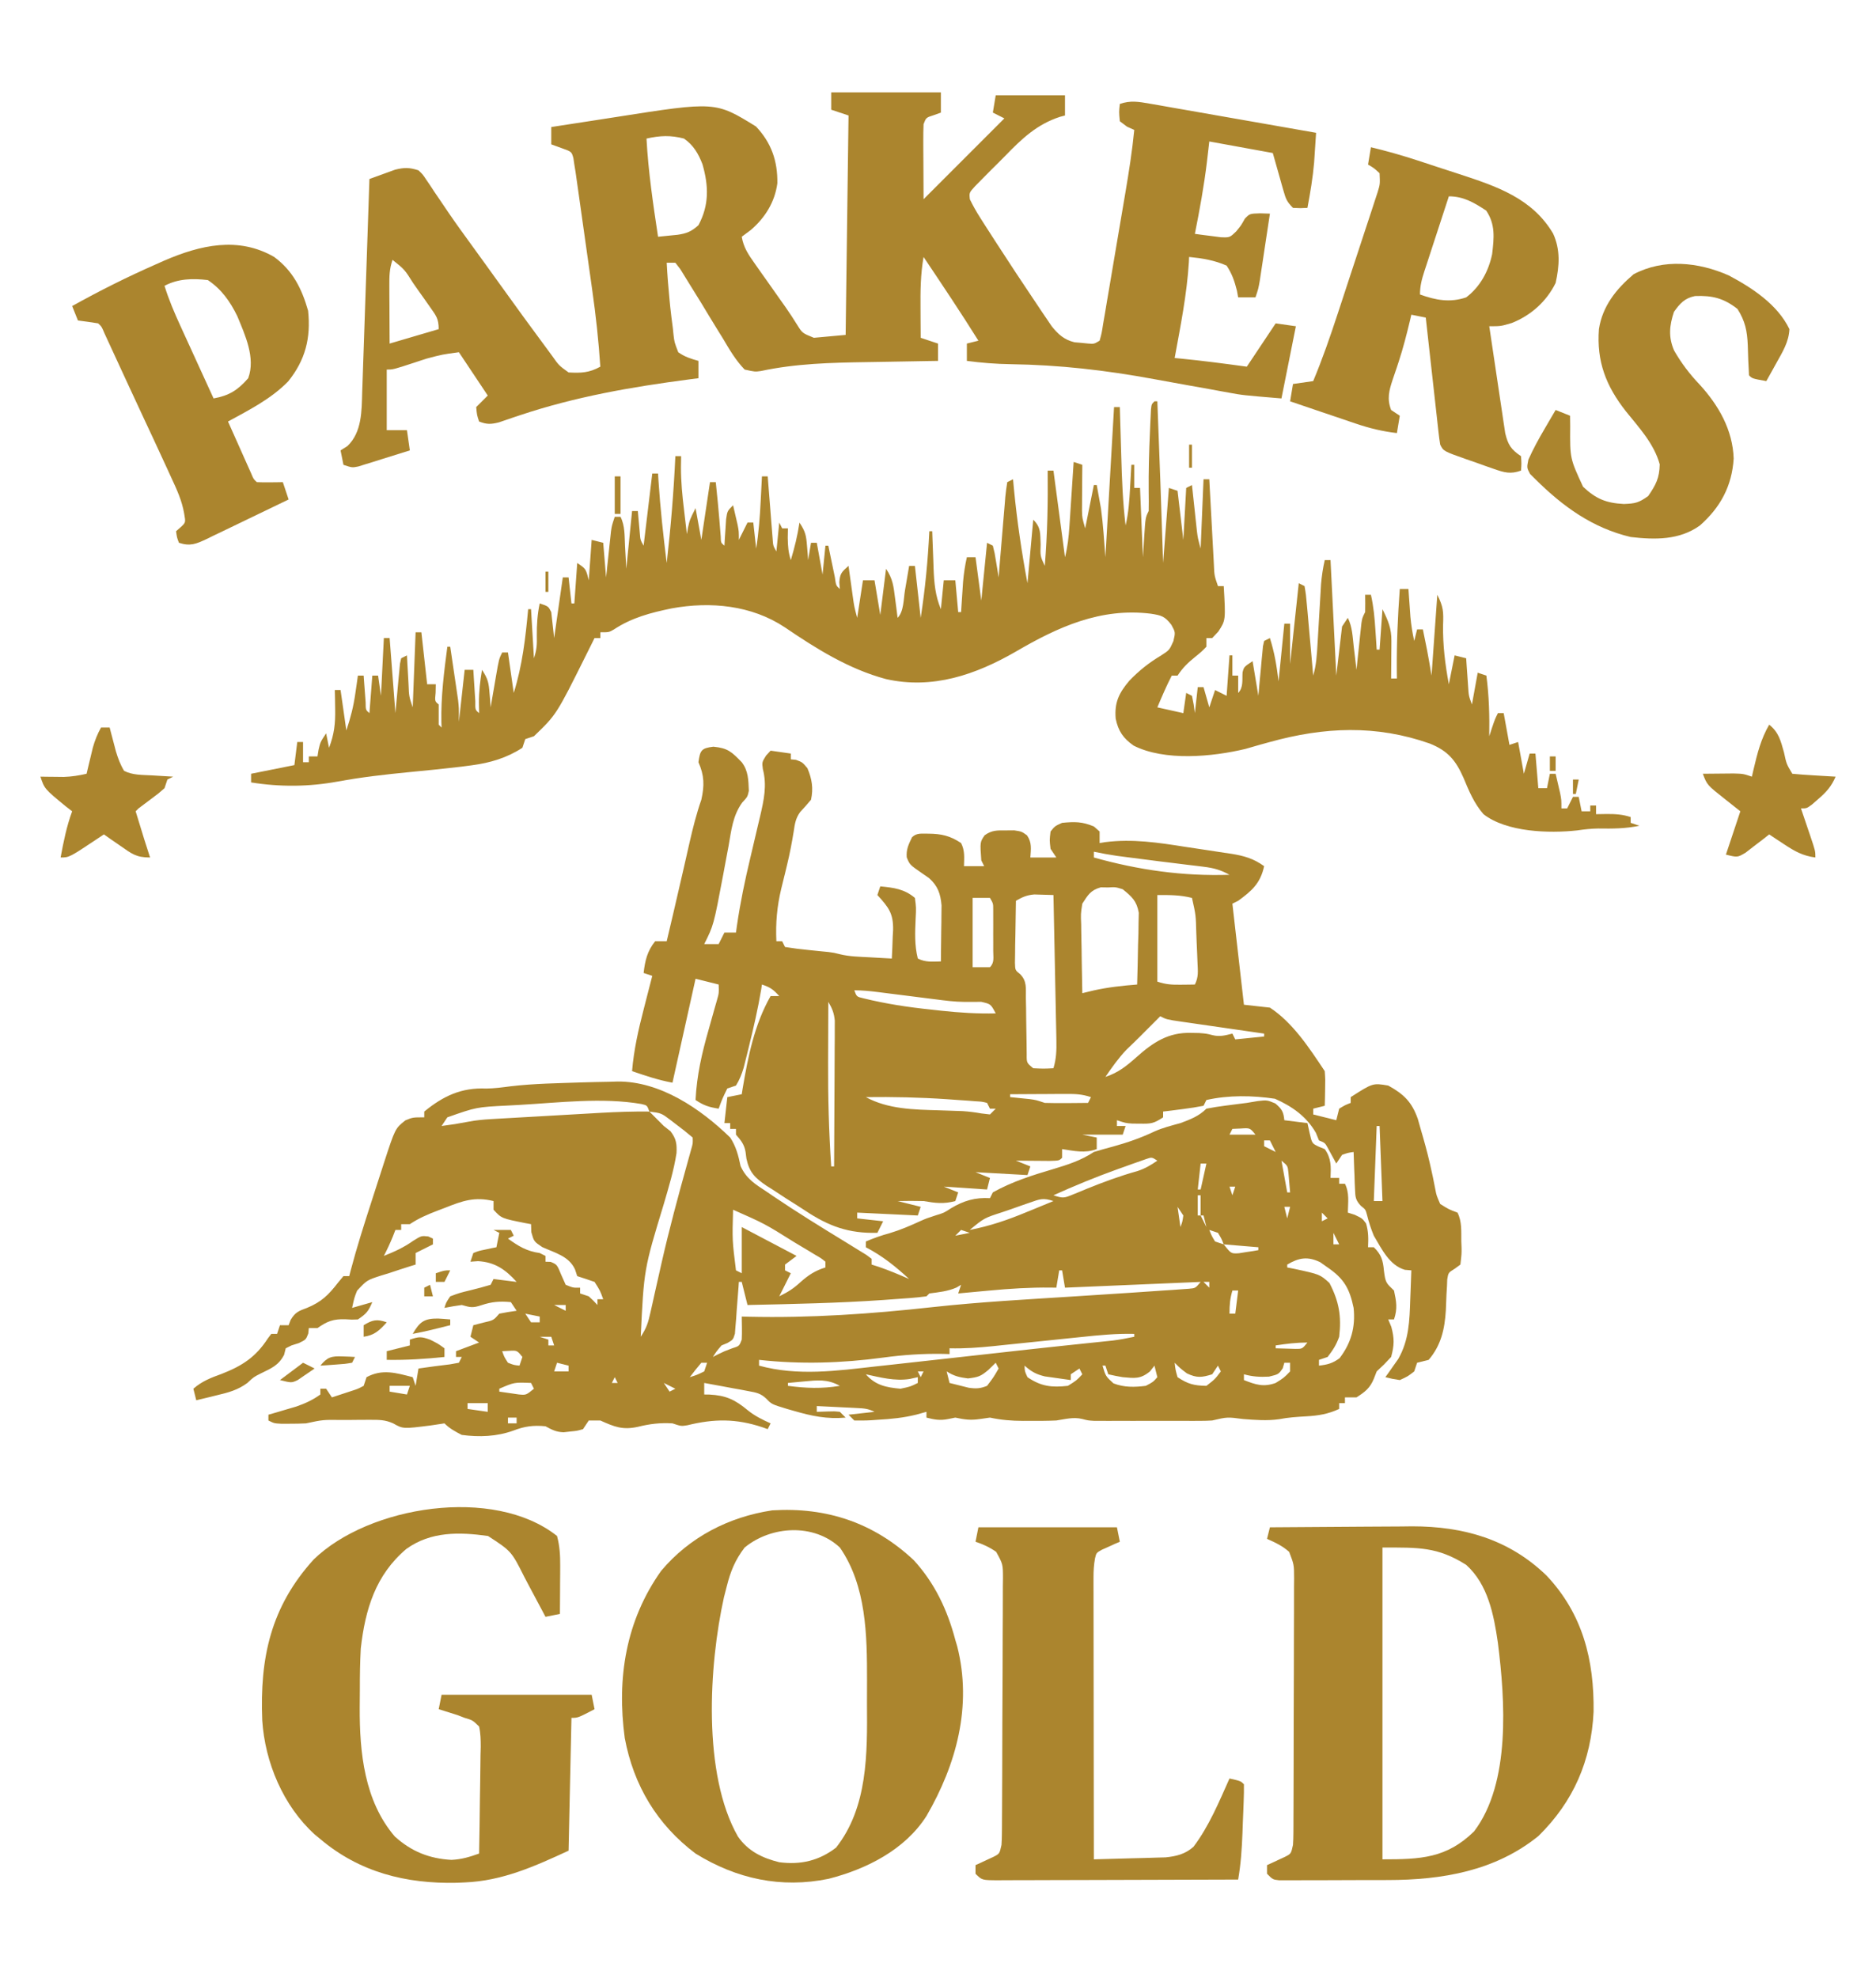 <?xml version="1.0" encoding="UTF-8"?>
<svg version="1.1" xmlns="http://www.w3.org/2000/svg" width="650" height="685">
<path d="M0 0 C3.039 -0.095 6.077 -0.155 9.117 -0.205 C10.051 -0.235 10.986 -0.265 11.949 -0.295 C26.708 -0.42 40.692 9.085 50.992 19.107 C53.021 22.191 53.836 25.348 54.578 28.959 C56.582 33.422 59.61 35.212 63.617 37.857 C64.373 38.373 65.129 38.889 65.908 39.421 C74.036 44.919 82.38 50.073 90.754 55.183 C92.337 56.152 93.915 57.129 95.492 58.107 C96.807 58.912 96.807 58.912 98.148 59.732 C98.756 60.186 99.365 60.64 99.992 61.107 C99.992 61.767 99.992 62.427 99.992 63.107 C100.837 63.376 101.683 63.644 102.554 63.92 C106.13 65.155 109.53 66.584 112.992 68.107 C108.258 63.73 103.718 60.09 97.992 57.107 C97.992 56.447 97.992 55.787 97.992 55.107 C100.724 53.948 103.371 53.005 106.242 52.232 C109.971 51.114 113.328 49.672 116.855 48.049 C118.992 47.107 118.992 47.107 122.242 46.045 C125.036 45.2 125.036 45.2 127.492 43.607 C131.881 40.974 135.877 39.807 140.992 40.107 C141.322 39.447 141.652 38.787 141.992 38.107 C148.594 34.403 155.737 32.145 162.964 30.014 C167.945 28.523 172.639 27.009 176.992 24.107 C179.186 23.436 181.397 22.817 183.617 22.232 C188.671 20.837 193.315 19.224 198.042 16.979 C200.929 15.689 203.95 14.952 206.992 14.107 C210.4 12.837 213.378 11.721 215.992 9.107 C218.206 8.668 220.44 8.328 222.679 8.045 C223.879 7.889 225.079 7.733 226.316 7.572 C227.529 7.419 228.742 7.265 229.992 7.107 C231.238 6.899 232.485 6.69 233.769 6.475 C236.992 6.107 236.992 6.107 239.867 7.295 C242.157 9.248 242.687 10.163 242.992 13.107 C246.952 13.602 246.952 13.602 250.992 14.107 C251.239 15.221 251.487 16.335 251.742 17.482 C252.569 21.148 252.569 21.148 254.992 22.295 C255.652 22.563 256.312 22.831 256.992 23.107 C259.3 26.339 259.168 29.226 258.992 33.107 C259.982 33.107 260.972 33.107 261.992 33.107 C261.992 33.767 261.992 34.427 261.992 35.107 C262.652 35.107 263.312 35.107 263.992 35.107 C265.599 38.322 265.049 41.544 264.992 45.107 C265.775 45.355 266.559 45.602 267.367 45.857 C269.992 47.107 269.992 47.107 271.304 48.857 C272.166 51.679 272.125 54.175 271.992 57.107 C272.652 57.107 273.312 57.107 273.992 57.107 C276.607 59.618 277.177 61.682 277.492 65.17 C278.028 69.397 278.218 69.449 280.992 72.107 C281.819 75.969 282.249 78.337 280.992 82.107 C280.332 82.107 279.672 82.107 278.992 82.107 C279.342 82.953 279.693 83.799 280.054 84.67 C281.156 88.711 281.093 91.07 279.992 95.107 C277.554 97.732 277.554 97.732 274.992 100.107 C274.662 100.953 274.332 101.799 273.992 102.67 C272.656 105.926 270.924 107.223 267.992 109.107 C266.672 109.107 265.352 109.107 263.992 109.107 C263.992 109.767 263.992 110.427 263.992 111.107 C263.332 111.107 262.672 111.107 261.992 111.107 C261.992 111.767 261.992 112.427 261.992 113.107 C258.109 114.893 254.809 115.434 250.554 115.67 C247.357 115.855 244.304 116.046 241.16 116.666 C236.952 117.252 232.965 116.928 228.742 116.607 C223.215 115.883 223.215 115.883 217.992 117.107 C216.624 117.202 215.252 117.235 213.881 117.237 C212.609 117.242 212.609 117.242 211.312 117.246 C209.935 117.243 209.935 117.243 208.531 117.24 C207.589 117.241 206.647 117.242 205.676 117.243 C203.68 117.244 201.685 117.242 199.689 117.238 C196.636 117.232 193.584 117.238 190.531 117.244 C188.593 117.243 186.656 117.242 184.718 117.24 C183.805 117.242 182.891 117.244 181.95 117.246 C181.095 117.243 180.241 117.24 179.361 117.237 C178.612 117.236 177.863 117.235 177.092 117.234 C174.992 117.107 174.992 117.107 172.917 116.572 C169.884 115.84 167.06 116.649 163.992 117.107 C160.949 117.251 157.912 117.248 154.867 117.232 C154.082 117.236 153.297 117.24 152.488 117.244 C148.493 117.237 144.91 116.942 140.992 116.107 C139.837 116.272 138.682 116.437 137.492 116.607 C134.149 117.085 132.222 116.787 128.992 116.107 C128.167 116.272 127.342 116.437 126.492 116.607 C123.676 117.171 121.749 116.816 118.992 116.107 C118.992 115.447 118.992 114.787 118.992 114.107 C117.855 114.422 116.718 114.736 115.546 115.061 C111.073 116.176 106.71 116.608 102.117 116.857 C101.359 116.913 100.601 116.968 99.82 117.025 C97.88 117.139 95.934 117.132 93.992 117.107 C93.332 116.447 92.672 115.787 91.992 115.107 C96.447 114.612 96.447 114.612 100.992 114.107 C98.755 112.989 97.343 112.913 94.859 112.791 C94.053 112.749 93.248 112.707 92.417 112.664 C91.576 112.625 90.734 112.585 89.867 112.545 C88.592 112.48 88.592 112.48 87.292 112.414 C85.192 112.308 83.092 112.207 80.992 112.107 C80.992 112.767 80.992 113.427 80.992 114.107 C82.27 114.066 83.549 114.025 84.867 113.982 C87.046 113.912 87.046 113.912 88.992 114.107 C89.652 114.767 90.312 115.427 90.992 116.107 C84.578 116.69 79.235 115.573 73.117 113.795 C71.992 113.476 71.992 113.476 70.845 113.15 C65.345 111.479 65.345 111.479 63.552 109.594 C61.543 107.68 60.036 107.44 57.324 106.939 C56.431 106.769 55.538 106.598 54.619 106.422 C53.69 106.256 52.761 106.091 51.804 105.92 C50.864 105.743 49.923 105.565 48.955 105.383 C46.635 104.947 44.315 104.523 41.992 104.107 C41.992 105.427 41.992 106.747 41.992 108.107 C42.549 108.11 43.105 108.113 43.679 108.115 C49.527 108.412 52.66 109.882 57.128 113.607 C59.551 115.558 62.165 116.836 64.992 118.107 C64.662 118.767 64.332 119.427 63.992 120.107 C63.386 119.891 62.78 119.674 62.156 119.451 C53.016 116.414 45.434 116.48 36.121 118.768 C33.992 119.107 33.992 119.107 30.992 118.107 C26.742 117.847 23.148 118.275 19.054 119.295 C13.715 120.473 10.913 119.314 5.992 117.107 C4.672 117.107 3.352 117.107 1.992 117.107 C1.332 118.097 0.672 119.087 -0.008 120.107 C-2.032 120.689 -2.032 120.689 -4.383 120.92 C-5.154 121.009 -5.925 121.098 -6.719 121.189 C-9.333 121.096 -10.731 120.337 -13.008 119.107 C-17.182 118.698 -20.281 119.116 -24.133 120.607 C-29.914 122.693 -35.939 122.909 -42.008 122.107 C-44.265 120.942 -46.209 119.907 -48.008 118.107 C-49.641 118.345 -51.273 118.586 -52.903 118.842 C-62.364 120.035 -62.364 120.035 -65.781 118.107 C-68.577 116.852 -70.702 116.864 -73.762 116.877 C-75.414 116.88 -75.414 116.88 -77.1 116.883 C-78.245 116.895 -79.391 116.907 -80.571 116.92 C-81.72 116.921 -82.869 116.921 -84.053 116.922 C-90.129 116.855 -90.129 116.855 -96.008 118.107 C-97.861 118.201 -99.716 118.237 -101.571 118.232 C-102.541 118.235 -103.512 118.238 -104.512 118.24 C-107.008 118.107 -107.008 118.107 -109.008 117.107 C-109.008 116.447 -109.008 115.787 -109.008 115.107 C-108.128 114.853 -107.247 114.6 -106.34 114.338 C-105.179 113.994 -104.017 113.65 -102.821 113.295 C-101.672 112.958 -100.524 112.622 -99.34 112.275 C-96.218 111.181 -93.693 110.034 -91.008 108.107 C-91.008 107.447 -91.008 106.787 -91.008 106.107 C-90.348 106.107 -89.688 106.107 -89.008 106.107 C-88.018 107.592 -88.018 107.592 -87.008 109.107 C-85.549 108.63 -84.091 108.151 -82.633 107.67 C-81.821 107.403 -81.009 107.136 -80.172 106.861 C-77.998 106.156 -77.998 106.156 -76.008 105.107 C-75.513 103.622 -75.513 103.622 -75.008 102.107 C-69.518 99.151 -64.73 100.637 -59.008 102.107 C-58.678 103.097 -58.348 104.087 -58.008 105.107 C-57.678 103.127 -57.348 101.147 -57.008 99.107 C-53.385 98.59 -49.771 98.081 -46.133 97.67 C-45.102 97.484 -44.071 97.299 -43.008 97.107 C-42.678 96.447 -42.348 95.787 -42.008 95.107 C-42.668 95.107 -43.328 95.107 -44.008 95.107 C-44.008 94.447 -44.008 93.787 -44.008 93.107 C-41.368 92.117 -38.728 91.127 -36.008 90.107 C-37.493 89.117 -37.493 89.117 -39.008 88.107 C-38.513 86.127 -38.513 86.127 -38.008 84.107 C-36.895 83.819 -35.781 83.53 -34.633 83.232 C-31.005 82.415 -31.005 82.415 -29.008 80.107 C-27.02 79.71 -25.019 79.37 -23.008 79.107 C-23.668 78.117 -24.328 77.127 -25.008 76.107 C-28.803 75.743 -31.573 75.962 -35.196 77.17 C-38.265 78.193 -39.029 77.945 -42.008 77.107 C-44.018 77.378 -46.022 77.701 -48.008 78.107 C-47.45 76.24 -47.45 76.24 -46.008 74.107 C-42.786 72.912 -42.786 72.912 -38.946 71.982 C-36.62 71.411 -34.302 70.798 -32.008 70.107 C-31.678 69.447 -31.348 68.787 -31.008 68.107 C-28.368 68.437 -25.728 68.767 -23.008 69.107 C-26.846 64.827 -30.537 62.245 -36.383 61.92 C-37.683 62.013 -37.683 62.013 -39.008 62.107 C-38.678 61.117 -38.348 60.127 -38.008 59.107 C-36.161 58.377 -36.161 58.377 -33.946 57.92 C-33.212 57.761 -32.479 57.603 -31.723 57.439 C-31.157 57.33 -30.591 57.22 -30.008 57.107 C-29.678 55.457 -29.348 53.807 -29.008 52.107 C-29.668 51.777 -30.328 51.447 -31.008 51.107 C-29.028 51.107 -27.048 51.107 -25.008 51.107 C-24.678 51.767 -24.348 52.427 -24.008 53.107 C-24.998 53.602 -24.998 53.602 -26.008 54.107 C-22.322 56.765 -19.523 58.48 -15.008 59.107 C-14.348 59.437 -13.688 59.767 -13.008 60.107 C-13.008 60.767 -13.008 61.427 -13.008 62.107 C-12.41 62.128 -11.812 62.149 -11.196 62.17 C-9.008 63.107 -9.008 63.107 -7.571 66.607 C-6.797 68.34 -6.797 68.34 -6.008 70.107 C-3.431 71.159 -3.431 71.159 -1.008 71.107 C-1.008 71.767 -1.008 72.427 -1.008 73.107 C-0.018 73.437 0.972 73.767 1.992 74.107 C3.679 75.67 3.679 75.67 4.992 77.107 C4.992 76.447 4.992 75.787 4.992 75.107 C5.652 75.107 6.312 75.107 6.992 75.107 C5.91 72.108 5.91 72.108 3.992 69.107 C2 68.416 0 67.748 -2.008 67.107 C-2.264 66.334 -2.519 65.561 -2.782 64.764 C-4.913 60.149 -9.693 59.069 -14.137 57.049 C-17.008 55.107 -17.008 55.107 -17.911 51.885 C-17.943 50.968 -17.975 50.052 -18.008 49.107 C-18.612 48.998 -19.215 48.888 -19.836 48.775 C-28.249 47.106 -28.249 47.106 -31.008 44.107 C-31.008 43.117 -31.008 42.127 -31.008 41.107 C-37.454 39.531 -41.697 40.998 -47.758 43.42 C-48.608 43.742 -49.457 44.063 -50.333 44.395 C-53.853 45.749 -56.853 47.004 -60.008 49.107 C-60.998 49.107 -61.988 49.107 -63.008 49.107 C-63.008 49.767 -63.008 50.427 -63.008 51.107 C-63.668 51.107 -64.328 51.107 -65.008 51.107 C-65.297 51.85 -65.586 52.592 -65.883 53.357 C-66.831 55.675 -67.857 57.887 -69.008 60.107 C-65.217 58.591 -62.176 57.225 -58.821 54.857 C-56.008 53.107 -56.008 53.107 -53.633 53.357 C-53.097 53.605 -52.561 53.852 -52.008 54.107 C-52.008 54.767 -52.008 55.427 -52.008 56.107 C-53.988 57.097 -55.968 58.087 -58.008 59.107 C-58.008 60.427 -58.008 61.747 -58.008 63.107 C-58.568 63.278 -59.128 63.448 -59.705 63.623 C-62.255 64.419 -64.787 65.262 -67.321 66.107 C-68.202 66.374 -69.083 66.641 -69.991 66.916 C-74.885 68.505 -74.885 68.505 -78.283 72.143 C-79.248 74.576 -79.248 74.576 -80.008 78.107 C-76.543 77.117 -76.543 77.117 -73.008 76.107 C-74.378 79.269 -74.997 80.1 -78.008 82.107 C-80.094 82.197 -80.094 82.197 -82.383 82.045 C-86.501 81.931 -88.596 82.699 -92.008 85.107 C-92.998 85.107 -93.988 85.107 -95.008 85.107 C-95.07 85.726 -95.132 86.345 -95.196 86.982 C-96.008 89.107 -96.008 89.107 -98.446 90.295 C-99.714 90.697 -99.714 90.697 -101.008 91.107 C-101.998 91.602 -101.998 91.602 -103.008 92.107 C-103.194 92.85 -103.38 93.592 -103.571 94.357 C-105.503 98.053 -107.956 99 -111.622 100.799 C-114.114 102.054 -114.114 102.054 -116.313 104.119 C-119.612 106.553 -122.898 107.442 -126.821 108.357 C-127.514 108.53 -128.207 108.703 -128.92 108.881 C-130.614 109.301 -132.311 109.706 -134.008 110.107 C-134.338 108.787 -134.668 107.467 -135.008 106.107 C-132.011 103.485 -128.934 102.318 -125.223 100.971 C-118.107 98.197 -113.397 95.151 -109.2 88.682 C-108.807 88.162 -108.413 87.643 -108.008 87.107 C-107.348 87.107 -106.688 87.107 -106.008 87.107 C-105.513 85.622 -105.513 85.622 -105.008 84.107 C-104.018 84.107 -103.028 84.107 -102.008 84.107 C-101.769 83.489 -101.529 82.87 -101.282 82.232 C-99.694 79.583 -98.492 79.171 -95.633 78.107 C-90.638 76.053 -88.176 73.618 -84.883 69.357 C-84.265 68.615 -83.646 67.872 -83.008 67.107 C-82.348 67.107 -81.688 67.107 -81.008 67.107 C-80.856 66.513 -80.703 65.92 -80.545 65.308 C-78.39 57.158 -75.849 49.151 -73.247 41.136 C-72.506 38.849 -71.77 36.56 -71.036 34.271 C-70.558 32.795 -70.08 31.318 -69.602 29.842 C-69.278 28.832 -69.278 28.832 -68.948 27.802 C-65.086 15.964 -65.086 15.964 -61.571 13.17 C-59.008 12.107 -59.008 12.107 -55.008 12.107 C-55.008 11.447 -55.008 10.787 -55.008 10.107 C-48.373 4.681 -42.137 1.765 -33.547 2.135 C-30.721 2.104 -27.985 1.739 -25.186 1.368 C-16.848 0.371 -8.385 0.299 0 0 Z M-21.953 7.8 C-23.353 7.879 -24.753 7.955 -26.153 8.026 C-36.94 8.567 -36.94 8.567 -47.008 12.107 C-47.668 13.097 -48.328 14.087 -49.008 15.107 C-44.283 14.465 -44.283 14.465 -39.596 13.597 C-36.974 13.101 -34.457 12.872 -31.794 12.719 C-30.779 12.659 -29.764 12.599 -28.719 12.537 C-27.632 12.476 -26.546 12.416 -25.426 12.354 C-24.298 12.288 -23.17 12.223 -22.008 12.156 C-19.623 12.019 -17.238 11.884 -14.854 11.75 C-11.219 11.546 -7.586 11.336 -3.952 11.125 C-1.631 10.992 0.69 10.86 3.011 10.729 C4.092 10.666 5.172 10.604 6.285 10.539 C11.865 10.23 17.404 10.041 22.992 10.107 C22.204 7.951 22.204 7.951 20.225 7.493 C6.7 5.158 -8.277 7.023 -21.953 7.8 Z M22.992 10.107 C23.734 10.85 24.477 11.592 25.242 12.357 C26.603 13.719 26.603 13.719 27.992 15.107 C28.755 15.706 29.518 16.304 30.304 16.92 C32.29 19.494 32.548 21.278 32.39 24.498 C31.475 30.488 29.68 36.299 27.992 42.107 C21.107 64.716 21.107 64.716 19.992 88.107 C22.01 85.08 22.583 83.191 23.359 79.689 C23.603 78.608 23.846 77.527 24.097 76.413 C24.351 75.26 24.605 74.108 24.867 72.92 C25.405 70.536 25.944 68.151 26.484 65.768 C26.744 64.614 27.004 63.46 27.272 62.272 C29.868 50.856 32.918 39.566 36.062 28.29 C36.312 27.387 36.562 26.483 36.82 25.553 C37.046 24.743 37.272 23.934 37.504 23.1 C38.071 21.126 38.071 21.126 37.992 19.107 C36.088 17.472 34.194 15.969 32.179 14.482 C31.632 14.062 31.085 13.642 30.521 13.209 C27.135 10.64 27.135 10.64 22.992 10.107 Z M224.992 16.107 C224.662 16.767 224.332 17.427 223.992 18.107 C226.962 18.107 229.932 18.107 232.992 18.107 C231.094 15.758 231.094 15.758 227.867 15.982 C226.918 16.024 225.969 16.065 224.992 16.107 Z M235.992 20.107 C235.992 20.767 235.992 21.427 235.992 22.107 C237.972 23.097 237.972 23.097 239.992 24.107 C239.332 22.787 238.672 21.467 237.992 20.107 C237.332 20.107 236.672 20.107 235.992 20.107 Z M240.992 25.107 C241.992 27.107 241.992 27.107 241.992 27.107 Z M195.151 26.541 C194.413 26.802 193.674 27.062 192.914 27.33 C191.676 27.763 191.676 27.763 190.413 28.205 C189.531 28.523 188.65 28.842 187.742 29.17 C186.847 29.488 185.953 29.806 185.032 30.133 C177.548 32.828 170.24 35.831 162.992 39.107 C166.349 40.227 166.77 40.063 169.871 38.779 C170.623 38.475 171.374 38.172 172.149 37.858 C173.34 37.363 173.34 37.363 174.554 36.857 C180.34 34.516 186.047 32.402 192.066 30.729 C194.633 29.901 196.789 28.649 198.992 27.107 C197.073 25.881 197.073 25.881 195.151 26.541 Z M241.992 27.107 C242.652 30.737 243.312 34.367 243.992 38.107 C244.322 38.107 244.652 38.107 244.992 38.107 C244.878 36.648 244.75 35.19 244.617 33.732 C244.547 32.92 244.477 32.108 244.406 31.271 C244.163 28.904 244.163 28.904 241.992 27.107 Z M213.992 28.107 C213.662 31.077 213.332 34.047 212.992 37.107 C213.322 37.107 213.652 37.107 213.992 37.107 C214.652 34.137 215.312 31.167 215.992 28.107 C215.332 28.107 214.672 28.107 213.992 28.107 Z M250.992 33.107 C251.992 36.107 251.992 36.107 251.992 36.107 Z M223.992 36.107 C224.322 37.097 224.652 38.087 224.992 39.107 C225.322 38.117 225.652 37.127 225.992 36.107 C225.332 36.107 224.672 36.107 223.992 36.107 Z M251.992 36.107 C252.992 38.107 252.992 38.107 252.992 38.107 Z M211.992 37.107 C212.992 39.107 212.992 39.107 212.992 39.107 Z M252.992 38.107 C253.992 40.107 253.992 40.107 253.992 40.107 Z M212.992 39.107 C212.992 41.417 212.992 43.727 212.992 46.107 C213.322 46.107 213.652 46.107 213.992 46.107 C213.992 43.797 213.992 41.487 213.992 39.107 C213.662 39.107 213.332 39.107 212.992 39.107 Z M154.773 41.654 C153.251 42.18 153.251 42.18 151.699 42.717 C150.111 43.281 150.111 43.281 148.492 43.857 C147.433 44.218 146.375 44.579 145.285 44.951 C138.987 46.983 138.987 46.983 133.992 51.107 C140.892 49.774 147.073 47.674 153.554 44.982 C154.468 44.61 155.381 44.237 156.322 43.854 C158.548 42.944 160.771 42.029 162.992 41.107 C159.371 39.9 158.317 40.428 154.773 41.654 Z M253.992 40.107 C254.992 43.107 254.992 43.107 254.992 43.107 Z M205.992 43.107 C206.322 45.417 206.652 47.727 206.992 50.107 C207.683 48.26 207.683 48.26 207.992 46.107 C207.332 45.117 206.672 44.127 205.992 43.107 Z M242.992 43.107 C243.322 44.427 243.652 45.747 243.992 47.107 C244.322 45.787 244.652 44.467 244.992 43.107 C244.332 43.107 243.672 43.107 242.992 43.107 Z M254.992 43.107 C255.992 45.107 255.992 45.107 255.992 45.107 Z M51.992 44.107 C51.691 54.667 51.691 54.667 52.992 65.107 C53.652 65.437 54.312 65.767 54.992 66.107 C54.992 60.827 54.992 55.547 54.992 50.107 C64.397 55.057 64.397 55.057 73.992 60.107 C72.672 61.097 71.352 62.087 69.992 63.107 C69.992 63.767 69.992 64.427 69.992 65.107 C70.652 65.437 71.312 65.767 71.992 66.107 C70.672 68.747 69.352 71.387 67.992 74.107 C71.194 72.506 72.913 71.431 75.429 69.107 C78.137 66.715 80.484 65.17 83.992 64.107 C83.992 63.447 83.992 62.787 83.992 62.107 C82.461 60.88 82.461 60.88 80.441 59.717 C79.684 59.257 78.928 58.797 78.148 58.324 C77.333 57.84 76.519 57.356 75.679 56.857 C74.86 56.365 74.041 55.872 73.197 55.364 C62.965 48.96 62.965 48.96 51.992 44.107 Z M255.992 45.107 C255.992 46.097 255.992 47.087 255.992 48.107 C256.652 47.777 257.312 47.447 257.992 47.107 C257.332 46.447 256.672 45.787 255.992 45.107 Z M213.992 46.107 C214.652 47.427 215.312 48.747 215.992 50.107 C215.662 48.787 215.332 47.467 214.992 46.107 C214.662 46.107 214.332 46.107 213.992 46.107 Z M257.992 48.107 C258.992 50.107 258.992 50.107 258.992 50.107 Z M130.992 51.107 C130.332 51.767 129.672 52.427 128.992 53.107 C130.642 52.777 132.292 52.447 133.992 52.107 C133.002 51.777 132.012 51.447 130.992 51.107 Z M216.992 51.107 C217.783 53.107 217.783 53.107 218.992 55.107 C219.982 55.437 220.972 55.767 221.992 56.107 C221.201 54.108 221.201 54.108 219.992 52.107 C219.002 51.777 218.012 51.447 216.992 51.107 Z M259.992 52.107 C259.992 53.427 259.992 54.747 259.992 56.107 C260.652 56.107 261.312 56.107 261.992 56.107 C261.332 54.787 260.672 53.467 259.992 52.107 Z M221.992 56.107 C224.552 59.351 224.552 59.351 227.253 59.182 C228.054 59.054 228.854 58.926 229.679 58.795 C230.892 58.615 230.892 58.615 232.128 58.432 C232.743 58.325 233.358 58.218 233.992 58.107 C233.992 57.777 233.992 57.447 233.992 57.107 C230.032 56.777 226.072 56.447 221.992 56.107 Z M243.992 63.107 C243.992 63.437 243.992 63.767 243.992 64.107 C244.812 64.266 245.631 64.425 246.476 64.588 C255.324 66.504 255.324 66.504 258.617 69.482 C261.922 75.793 262.834 81.007 261.992 88.107 C260.975 90.973 259.87 92.639 257.992 95.107 C256.507 95.602 256.507 95.602 254.992 96.107 C254.992 96.767 254.992 97.427 254.992 98.107 C257.931 97.781 259.715 97.311 262.117 95.545 C266.149 90.303 267.686 84.704 266.992 78.107 C265.608 71.43 263.635 67.945 257.992 64.107 C257.146 63.509 256.3 62.911 255.429 62.295 C251.112 60.192 248.049 60.703 243.992 63.107 Z M164.992 65.107 C164.662 67.087 164.332 69.067 163.992 71.107 C163.339 71.096 162.686 71.084 162.014 71.072 C154.887 71.002 147.896 71.434 140.804 72.107 C139.757 72.203 138.709 72.298 137.63 72.396 C135.084 72.629 132.538 72.866 129.992 73.107 C130.322 72.117 130.652 71.127 130.992 70.107 C130.476 70.417 129.96 70.726 129.429 71.045 C126.333 72.394 123.326 72.667 119.992 73.107 C119.662 73.437 119.332 73.767 118.992 74.107 C115.222 74.628 111.412 74.832 107.617 75.107 C106.443 75.194 105.27 75.281 104.061 75.371 C88.392 76.453 72.691 76.769 56.992 77.107 C56.332 74.467 55.672 71.827 54.992 69.107 C54.662 69.107 54.332 69.107 53.992 69.107 C53.932 70.001 53.932 70.001 53.872 70.912 C53.681 73.604 53.462 76.293 53.242 78.982 C53.18 79.92 53.118 80.857 53.054 81.822 C52.977 82.718 52.9 83.614 52.82 84.537 C52.726 85.778 52.726 85.778 52.629 87.044 C51.992 89.107 51.992 89.107 50.049 90.26 C49.37 90.54 48.691 90.819 47.992 91.107 C46.257 93.141 46.257 93.141 44.992 95.107 C45.549 94.819 46.105 94.53 46.679 94.232 C48.992 93.107 48.992 93.107 51.679 92.107 C54.146 91.335 54.146 91.335 54.992 89.107 C55.061 87.734 55.076 86.357 55.054 84.982 C55.034 83.704 55.013 82.425 54.992 81.107 C55.782 81.128 56.572 81.149 57.386 81.171 C78.853 81.655 99.719 80.206 121.047 77.85 C137.5 76.047 154.04 75.164 170.554 74.107 C175.7 73.777 180.846 73.443 185.992 73.107 C187.907 72.984 187.907 72.984 189.861 72.857 C193.509 72.618 197.157 72.365 200.804 72.107 C201.908 72.037 203.011 71.966 204.148 71.893 C205.155 71.819 206.162 71.746 207.199 71.67 C208.08 71.609 208.962 71.549 209.87 71.486 C212.202 71.279 212.202 71.279 213.992 69.107 C198.482 69.767 182.972 70.427 166.992 71.107 C166.497 68.137 166.497 68.137 165.992 65.107 C165.662 65.107 165.332 65.107 164.992 65.107 Z M214.992 69.107 C215.652 69.767 216.312 70.427 216.992 71.107 C216.992 70.447 216.992 69.787 216.992 69.107 C216.332 69.107 215.672 69.107 214.992 69.107 Z M224.992 72.107 C224.165 75 223.992 76.995 223.992 80.107 C224.652 80.107 225.312 80.107 225.992 80.107 C226.322 77.467 226.652 74.827 226.992 72.107 C226.332 72.107 225.672 72.107 224.992 72.107 Z M-10.008 77.107 C-8.028 78.097 -8.028 78.097 -6.008 79.107 C-6.008 78.447 -6.008 77.787 -6.008 77.107 C-7.328 77.107 -8.648 77.107 -10.008 77.107 Z M-20.008 80.107 C-19.018 81.592 -19.018 81.592 -18.008 83.107 C-17.018 83.107 -16.028 83.107 -15.008 83.107 C-15.008 82.447 -15.008 81.787 -15.008 81.107 C-16.658 80.777 -18.308 80.447 -20.008 80.107 Z M-15.008 88.107 C-14.018 88.437 -13.028 88.767 -12.008 89.107 C-12.008 89.767 -12.008 90.427 -12.008 91.107 C-11.348 91.107 -10.688 91.107 -10.008 91.107 C-10.338 90.117 -10.668 89.127 -11.008 88.107 C-12.328 88.107 -13.648 88.107 -15.008 88.107 Z M172.617 88.201 C171.533 88.312 170.45 88.423 169.334 88.537 C165.886 88.891 162.439 89.249 158.992 89.607 C154.45 90.08 149.909 90.548 145.367 91.014 C143.813 91.178 143.813 91.178 142.229 91.345 C137.118 91.868 132.129 92.233 126.992 92.107 C126.992 92.767 126.992 93.427 126.992 94.107 C126.239 94.084 125.486 94.061 124.71 94.037 C117.707 93.918 110.945 94.382 104.016 95.321 C89.636 97.259 75.419 97.698 60.992 96.107 C60.992 96.767 60.992 97.427 60.992 98.107 C74.381 101.801 88.029 99.89 101.617 98.357 C103.282 98.175 104.948 97.994 106.614 97.813 C110.9 97.345 115.185 96.869 119.47 96.389 C123.477 95.941 127.484 95.499 131.492 95.057 C136.022 94.555 140.553 94.053 145.082 93.545 C152.15 92.752 159.219 91.971 166.292 91.225 C167.585 91.088 168.878 90.951 170.21 90.811 C172.616 90.558 175.023 90.307 177.43 90.058 C178.49 89.947 179.551 89.836 180.644 89.721 C181.562 89.626 182.48 89.531 183.425 89.433 C185.981 89.109 188.473 88.644 190.992 88.107 C190.992 87.777 190.992 87.447 190.992 87.107 C184.802 86.956 178.768 87.552 172.617 88.201 Z M239.992 91.107 C239.992 91.437 239.992 91.767 239.992 92.107 C241.45 92.161 242.908 92.2 244.367 92.232 C245.585 92.267 245.585 92.267 246.828 92.303 C249.205 92.321 249.205 92.321 250.992 90.107 C247.205 90.107 243.727 90.533 239.992 91.107 Z M-28.008 93.107 C-27.293 95.124 -27.293 95.124 -26.008 97.107 C-23.958 97.913 -23.958 97.913 -22.008 98.107 C-21.678 97.117 -21.348 96.127 -21.008 95.107 C-22.847 92.82 -22.847 92.82 -25.633 92.982 C-26.809 93.044 -26.809 93.044 -28.008 93.107 Z M-9.008 97.107 C-9.338 98.097 -9.668 99.087 -10.008 100.107 C-8.358 100.107 -6.708 100.107 -5.008 100.107 C-5.008 99.447 -5.008 98.787 -5.008 98.107 C-6.328 97.777 -7.648 97.447 -9.008 97.107 Z M40.992 97.107 C39.609 98.734 38.272 100.4 36.992 102.107 C39.487 101.326 39.487 101.326 41.992 100.107 C42.322 99.117 42.652 98.127 42.992 97.107 C42.332 97.107 41.672 97.107 40.992 97.107 Z M142.992 97.107 C142.146 97.932 141.3 98.757 140.429 99.607 C137.787 101.812 136.988 102.108 133.367 102.545 C130.363 102.156 128.512 101.721 125.992 100.107 C126.322 101.427 126.652 102.747 126.992 104.107 C128.405 104.473 129.823 104.824 131.242 105.17 C132.031 105.367 132.82 105.564 133.632 105.768 C136.17 106.133 137.623 106.071 139.992 105.107 C142.255 102.13 142.255 102.13 143.992 99.107 C143.662 98.447 143.332 97.787 142.992 97.107 Z M204.992 97.107 C205.262 99.545 205.262 99.545 205.992 102.107 C209.567 104.491 211.704 105.033 215.992 105.107 C218.952 102.815 218.952 102.815 220.992 100.107 C220.662 99.447 220.332 98.787 219.992 98.107 C219.002 99.592 219.002 99.592 217.992 101.107 C214.386 102.229 212.685 102.438 209.242 100.795 C206.992 99.107 206.992 99.107 204.992 97.107 Z M152.992 98.107 C153.031 100.031 153.031 100.031 153.992 102.107 C158.738 105.349 162.438 105.724 167.992 105.107 C170.959 103.271 170.959 103.271 172.992 101.107 C172.662 100.447 172.332 99.787 171.992 99.107 C171.002 99.767 170.012 100.427 168.992 101.107 C168.992 101.767 168.992 102.427 168.992 103.107 C167.073 102.851 165.157 102.577 163.242 102.295 C162.174 102.144 161.107 101.993 160.007 101.838 C156.937 101.094 155.331 100.18 152.992 98.107 Z M179.992 98.107 C181.079 101.762 181.079 101.762 183.789 104.252 C187.476 105.684 191.098 105.6 194.992 105.107 C197.511 103.79 197.511 103.79 198.992 102.107 C198.662 100.787 198.332 99.467 197.992 98.107 C197.476 98.767 196.96 99.427 196.429 100.107 C193.133 102.812 191.166 102.474 186.992 102.107 C185.316 101.822 183.644 101.508 181.992 101.107 C181.662 100.117 181.332 99.127 180.992 98.107 C180.662 98.107 180.332 98.107 179.992 98.107 Z M226.992 98.107 C227.992 100.107 227.992 100.107 227.992 100.107 Z M115.992 100.107 C116.322 100.767 116.652 101.427 116.992 102.107 C117.322 101.447 117.652 100.787 117.992 100.107 C117.332 100.107 116.672 100.107 115.992 100.107 Z M97.992 101.107 C101.306 104.927 105.076 105.664 109.992 106.107 C113.434 105.382 113.434 105.382 115.992 104.107 C115.992 103.447 115.992 102.787 115.992 102.107 C114.6 102.417 114.6 102.417 113.179 102.732 C107.994 103.511 103.051 102.215 97.992 101.107 Z M242.992 97.107 C242.806 97.747 242.62 98.386 242.429 99.045 C240.992 101.107 240.992 101.107 237.679 101.92 C234.476 102.083 232.06 101.944 228.992 101.107 C228.992 101.767 228.992 102.427 228.992 103.107 C233.083 104.725 235.779 105.62 239.992 104.107 C242.823 102.343 242.823 102.343 244.992 100.107 C244.992 99.117 244.992 98.127 244.992 97.107 C244.332 97.107 243.672 97.107 242.992 97.107 Z M10.992 102.107 C10.662 102.767 10.332 103.427 9.992 104.107 C10.652 104.107 11.312 104.107 11.992 104.107 C11.662 103.447 11.332 102.787 10.992 102.107 Z M-29.008 106.107 C-29.008 106.437 -29.008 106.767 -29.008 107.107 C-27.573 107.33 -26.135 107.535 -24.696 107.732 C-23.895 107.848 -23.095 107.964 -22.27 108.084 C-19.721 108.323 -19.721 108.323 -17.008 106.107 C-17.338 105.447 -17.668 104.787 -18.008 104.107 C-23.806 103.863 -23.806 103.863 -29.008 106.107 Z M27.992 104.107 C28.982 105.592 28.982 105.592 29.992 107.107 C30.652 106.777 31.312 106.447 31.992 106.107 C30.672 105.447 29.352 104.787 27.992 104.107 Z M76.304 103.607 C75.31 103.7 74.316 103.793 73.292 103.889 C72.154 103.997 72.154 103.997 70.992 104.107 C70.992 104.437 70.992 104.767 70.992 105.107 C77.245 105.94 82.76 106.146 88.992 105.107 C84.592 102.68 81.212 103.145 76.304 103.607 Z M-67.008 105.107 C-67.008 105.767 -67.008 106.427 -67.008 107.107 C-64.038 107.602 -64.038 107.602 -61.008 108.107 C-60.678 107.117 -60.348 106.127 -60.008 105.107 C-62.318 105.107 -64.628 105.107 -67.008 105.107 Z M-40.008 111.107 C-40.008 111.767 -40.008 112.427 -40.008 113.107 C-37.698 113.437 -35.388 113.767 -33.008 114.107 C-33.008 113.117 -33.008 112.127 -33.008 111.107 C-35.318 111.107 -37.628 111.107 -40.008 111.107 Z M-26.008 116.107 C-26.008 116.767 -26.008 117.427 -26.008 118.107 C-25.018 118.107 -24.028 118.107 -23.008 118.107 C-23.008 117.447 -23.008 116.787 -23.008 116.107 C-23.998 116.107 -24.988 116.107 -26.008 116.107 Z " fill="#AB852E" transform="translate(202.008,374.893)"/>
<path d="M0 0 C5.046 0.496 6.309 1.79 9.812 5.375 C12.119 8.415 12.109 11.516 12.273 15.277 C11.812 17.375 11.812 17.375 9.949 19.379 C6.686 23.954 6.211 28.91 5.25 34.375 C4.827 36.632 4.402 38.888 3.977 41.145 C3.777 42.223 3.578 43.301 3.372 44.413 C0.08 61.839 0.08 61.839 -3.188 68.375 C-1.538 68.375 0.113 68.375 1.812 68.375 C2.473 67.055 3.132 65.735 3.812 64.375 C5.133 64.375 6.452 64.375 7.812 64.375 C7.922 63.587 8.032 62.8 8.145 61.988 C9.308 53.996 10.929 46.224 12.812 38.375 C13.72 34.565 14.612 30.752 15.5 26.938 C15.727 25.989 15.953 25.041 16.187 24.065 C17.483 18.474 18.611 13.424 17.125 7.75 C16.812 5.375 16.812 5.375 18.25 3.062 C18.766 2.506 19.281 1.949 19.812 1.375 C22.122 1.705 24.433 2.035 26.812 2.375 C26.812 3.035 26.812 3.695 26.812 4.375 C27.411 4.437 28.009 4.499 28.625 4.562 C30.812 5.375 30.812 5.375 32.562 7.438 C34.143 11.151 34.675 14.439 33.812 18.375 C32.587 19.826 31.354 21.274 30.039 22.644 C28.457 24.876 28.214 26.684 27.812 29.383 C27.18 33.27 26.454 37.083 25.523 40.91 C25.195 42.278 25.195 42.278 24.859 43.674 C24.41 45.522 23.954 47.368 23.492 49.213 C22.027 55.372 21.52 61.049 21.812 67.375 C22.473 67.375 23.133 67.375 23.812 67.375 C24.142 68.035 24.473 68.695 24.812 69.375 C27.6 69.828 30.319 70.172 33.125 70.438 C34.663 70.593 36.201 70.75 37.738 70.91 C38.423 70.976 39.108 71.042 39.814 71.11 C41.812 71.375 41.812 71.375 43.824 71.884 C47.178 72.712 50.624 72.752 54.062 72.938 C55.18 73.002 55.18 73.002 56.32 73.068 C58.151 73.174 59.982 73.275 61.812 73.375 C61.948 70.832 62.047 68.295 62.125 65.75 C62.167 65.037 62.209 64.324 62.252 63.59 C62.387 57.72 60.701 55.659 56.812 51.375 C57.142 50.385 57.472 49.395 57.812 48.375 C62.537 48.838 66.124 49.275 69.812 52.375 C70.266 55.738 70.266 55.738 70.062 59.688 C69.855 64.417 69.666 68.754 70.812 73.375 C73.521 74.729 75.822 74.44 78.812 74.375 C78.871 70.813 78.906 67.25 78.938 63.688 C78.963 62.176 78.963 62.176 78.988 60.635 C78.995 59.658 79.001 58.682 79.008 57.676 C79.018 56.78 79.029 55.885 79.04 54.962 C78.685 50.919 77.743 48.196 74.684 45.496 C73.881 44.941 73.077 44.385 72.25 43.812 C68.018 40.881 68.018 40.881 66.98 38.328 C66.746 35.602 67.631 33.804 68.812 31.375 C70.443 29.745 72.257 30.165 74.5 30.125 C78.98 30.164 82.01 30.84 85.812 33.375 C87.167 36.084 86.878 38.384 86.812 41.375 C89.123 41.375 91.433 41.375 93.812 41.375 C93.483 40.715 93.153 40.055 92.812 39.375 C92.352 33.043 92.352 33.043 93.984 30.676 C96.492 28.891 98.259 28.975 101.312 29 C102.751 28.988 102.751 28.988 104.219 28.977 C106.812 29.375 106.812 29.375 108.645 30.699 C110.391 33.205 110.01 35.409 109.812 38.375 C112.782 38.375 115.752 38.375 118.812 38.375 C118.153 37.385 117.493 36.395 116.812 35.375 C116.438 32.375 116.438 32.375 116.812 29.375 C118.312 27.5 118.312 27.5 120.812 26.375 C125.216 25.956 127.746 25.931 131.812 27.625 C132.803 28.491 132.803 28.491 133.812 29.375 C133.812 30.695 133.812 32.015 133.812 33.375 C134.442 33.271 135.071 33.167 135.719 33.06 C145.237 31.855 154.138 33.215 163.533 34.698 C166.266 35.128 169.003 35.53 171.74 35.93 C173.492 36.196 175.244 36.465 176.996 36.734 C177.808 36.853 178.619 36.972 179.455 37.095 C183.862 37.807 187.104 38.716 190.812 41.375 C189.544 47.293 186.528 49.961 181.812 53.375 C180.822 53.87 180.822 53.87 179.812 54.375 C181.792 71.7 181.792 71.7 183.812 89.375 C186.782 89.705 189.752 90.035 192.812 90.375 C200.793 95.598 206.576 104.521 211.812 112.375 C212.008 115.293 212.008 115.293 211.938 118.562 C211.919 119.649 211.901 120.736 211.883 121.855 C211.86 122.687 211.836 123.518 211.812 124.375 C210.493 124.705 209.173 125.035 207.812 125.375 C207.812 126.035 207.812 126.695 207.812 127.375 C211.773 128.365 211.773 128.365 215.812 129.375 C216.143 128.055 216.472 126.735 216.812 125.375 C218.875 124.125 218.875 124.125 220.812 123.375 C220.812 122.715 220.812 122.055 220.812 121.375 C228.481 116.467 228.481 116.467 233.812 117.375 C239.236 120.352 242.011 123.095 244.059 128.922 C244.464 130.32 244.861 131.722 245.25 133.125 C245.465 133.866 245.681 134.608 245.903 135.372 C246.999 139.208 247.983 143.043 248.812 146.945 C248.972 147.669 249.131 148.392 249.295 149.138 C249.592 150.515 249.867 151.898 250.117 153.284 C250.528 155.441 250.528 155.441 251.812 158.375 C254.781 160.243 254.781 160.243 257.812 161.375 C259.386 164.521 259.079 167.861 259.125 171.312 C259.154 172.041 259.183 172.77 259.213 173.521 C259.238 175.652 259.238 175.652 258.812 179.375 C258.157 179.853 257.502 180.33 256.827 180.822 C254.63 182.189 254.63 182.189 254.254 184.5 C254.208 185.711 254.208 185.711 254.16 186.945 C254.105 187.843 254.051 188.74 253.994 189.664 C253.916 191.531 253.84 193.398 253.768 195.266 C253.368 201.716 252.134 207.346 247.812 212.375 C246.484 212.725 245.15 213.061 243.812 213.375 C243.482 214.365 243.153 215.355 242.812 216.375 C240.562 218.125 240.562 218.125 237.812 219.375 C235.141 218.953 235.141 218.953 232.812 218.375 C233.427 217.522 233.427 217.522 234.055 216.652 C234.863 215.494 234.863 215.494 235.688 214.312 C236.221 213.558 236.755 212.804 237.305 212.027 C241.021 205.491 241.197 198.763 241.438 191.438 C241.476 190.467 241.515 189.497 241.555 188.498 C241.648 186.124 241.734 183.75 241.812 181.375 C241.073 181.313 240.333 181.251 239.57 181.188 C234.179 179.599 231.573 173.994 228.812 169.375 C227.843 167.005 227.088 164.734 226.48 162.25 C225.945 160.278 225.945 160.278 224.303 159.009 C222.479 157.01 222.401 156.031 222.301 153.363 C222.265 152.606 222.23 151.849 222.193 151.068 C222.16 149.89 222.16 149.89 222.125 148.688 C222.091 147.89 222.057 147.093 222.021 146.271 C221.939 144.306 221.874 142.341 221.812 140.375 C219.872 140.651 219.872 140.651 217.812 141.375 C217.153 142.365 216.493 143.355 215.812 144.375 C214.836 142.585 213.859 140.794 212.883 139.004 C211.898 137.209 211.898 137.209 209.812 136.375 C209.462 135.509 209.111 134.643 208.75 133.75 C205.493 128.076 200.5 124.564 194.562 121.938 C186.828 120.777 178.478 120.633 170.812 122.375 C170.482 123.035 170.153 123.695 169.812 124.375 C167.475 124.843 165.115 125.202 162.75 125.5 C161.46 125.668 160.169 125.835 158.84 126.008 C157.841 126.129 156.842 126.25 155.812 126.375 C155.812 127.035 155.812 127.695 155.812 128.375 C152.553 130.548 151.583 130.624 147.812 130.562 C146.946 130.556 146.08 130.55 145.188 130.543 C142.812 130.375 142.812 130.375 139.812 129.375 C139.812 130.035 139.812 130.695 139.812 131.375 C140.803 131.375 141.792 131.375 142.812 131.375 C142.482 132.365 142.153 133.355 141.812 134.375 C137.192 134.375 132.572 134.375 127.812 134.375 C129.463 134.705 131.113 135.035 132.812 135.375 C132.812 136.695 132.812 138.015 132.812 139.375 C128.728 140.907 125.018 140.006 120.812 139.375 C120.812 140.365 120.812 141.355 120.812 142.375 C119.812 143.375 119.812 143.375 116.434 143.473 C115.039 143.466 113.644 143.454 112.25 143.438 C111.184 143.431 111.184 143.431 110.096 143.424 C108.335 143.412 106.574 143.394 104.812 143.375 C106.463 144.035 108.112 144.695 109.812 145.375 C109.483 146.365 109.153 147.355 108.812 148.375 C102.873 148.045 96.933 147.715 90.812 147.375 C92.463 148.035 94.112 148.695 95.812 149.375 C95.483 150.695 95.153 152.015 94.812 153.375 C89.862 153.045 84.912 152.715 79.812 152.375 C81.463 153.035 83.112 153.695 84.812 154.375 C84.483 155.365 84.153 156.355 83.812 157.375 C79.762 158.447 76.906 158.084 72.812 157.375 C69.81 157.286 66.815 157.315 63.812 157.375 C66.453 158.035 69.093 158.695 71.812 159.375 C71.483 160.365 71.153 161.355 70.812 162.375 C60.417 161.88 60.417 161.88 49.812 161.375 C49.812 162.035 49.812 162.695 49.812 163.375 C52.782 163.705 55.752 164.035 58.812 164.375 C58.153 165.695 57.492 167.015 56.812 168.375 C46.876 168.639 39.929 166.094 31.773 160.673 C29.611 159.242 27.415 157.87 25.219 156.492 C23.664 155.478 22.112 154.46 20.562 153.438 C19.823 152.972 19.083 152.507 18.321 152.028 C14.351 149.307 12.449 147.444 11.43 142.648 C11.333 141.896 11.236 141.144 11.136 140.369 C10.716 137.781 9.52 136.315 7.812 134.375 C7.812 133.715 7.812 133.055 7.812 132.375 C7.152 132.375 6.492 132.375 5.812 132.375 C5.812 131.715 5.812 131.055 5.812 130.375 C5.152 130.375 4.492 130.375 3.812 130.375 C4.143 127.405 4.473 124.435 4.812 121.375 C7.287 120.88 7.287 120.88 9.812 120.375 C9.91 119.755 10.008 119.135 10.109 118.496 C11.98 107.415 14.192 96.211 19.812 86.375 C20.802 86.375 21.793 86.375 22.812 86.375 C20.76 84.127 19.806 83.373 16.812 82.375 C16.726 82.937 16.64 83.499 16.551 84.078 C15.438 90.733 13.93 97.266 12.312 103.812 C12.099 104.689 11.885 105.565 11.665 106.468 C11.456 107.302 11.247 108.136 11.031 108.996 C10.845 109.743 10.659 110.49 10.467 111.26 C9.776 113.493 9.048 115.386 7.812 117.375 C6.822 117.705 5.832 118.035 4.812 118.375 C3.097 121.878 3.097 121.878 1.812 125.375 C-1.562 124.828 -3.27 124.32 -6.188 122.375 C-5.774 113.84 -3.976 106.069 -1.625 97.875 C-0.975 95.574 -0.327 93.272 0.316 90.969 C0.603 89.965 0.89 88.962 1.186 87.928 C1.932 85.328 1.932 85.328 1.812 82.375 C-0.828 81.715 -3.467 81.055 -6.188 80.375 C-6.43 81.466 -6.672 82.556 -6.922 83.68 C-9.344 94.578 -11.766 105.477 -14.188 116.375 C-19.034 115.488 -23.539 113.971 -28.188 112.375 C-27.571 104.954 -25.995 98.011 -24.125 90.812 C-23.843 89.708 -23.562 88.604 -23.271 87.467 C-22.582 84.768 -21.887 82.071 -21.188 79.375 C-22.177 79.045 -23.168 78.715 -24.188 78.375 C-23.684 74.045 -22.931 70.83 -20.188 67.375 C-18.867 67.375 -17.547 67.375 -16.188 67.375 C-15.645 65.084 -15.103 62.792 -14.562 60.5 C-14.389 59.764 -14.215 59.028 -14.036 58.27 C-12.89 53.407 -11.766 48.539 -10.656 43.668 C-10.393 42.515 -10.129 41.362 -9.858 40.173 C-9.334 37.879 -8.813 35.583 -8.294 33.288 C-7.135 28.217 -5.904 23.291 -4.188 18.375 C-3.09 13.483 -3.134 9.996 -5.188 5.375 C-4.619 1.284 -4.215 0.496 0 0 Z M131.812 36.375 C131.812 37.035 131.812 37.695 131.812 38.375 C147.353 42.736 162.649 44.889 178.812 44.375 C175.823 42.696 173.314 42.005 169.918 41.594 C168.969 41.475 168.02 41.356 167.042 41.234 C166.038 41.115 165.034 40.997 164 40.875 C161.923 40.617 159.846 40.359 157.77 40.102 C156.755 39.978 155.74 39.855 154.694 39.728 C150.855 39.258 147.021 38.758 143.188 38.25 C141.498 38.03 141.498 38.03 139.773 37.805 C137.094 37.416 134.46 36.936 131.812 36.375 Z M127.812 54.375 C127.264 57.852 127.264 57.852 127.422 61.645 C127.428 62.326 127.433 63.007 127.439 63.708 C127.461 65.869 127.511 68.027 127.562 70.188 C127.583 71.658 127.601 73.129 127.617 74.6 C127.661 78.192 127.73 81.783 127.812 85.375 C129.091 85.066 130.37 84.756 131.688 84.438 C136.7 83.314 141.698 82.781 146.812 82.375 C146.958 77.813 147.047 73.251 147.125 68.688 C147.167 67.394 147.209 66.1 147.252 64.768 C147.268 63.52 147.284 62.273 147.301 60.988 C147.327 59.841 147.353 58.695 147.38 57.513 C146.639 53.414 145.002 51.958 141.812 49.375 C139.307 48.597 139.307 48.597 136.75 48.75 C135.913 48.737 135.077 48.724 134.215 48.711 C130.714 49.679 129.758 51.351 127.812 54.375 Z M104.812 53.375 C104.726 57.312 104.672 61.249 104.625 65.188 C104.6 66.307 104.575 67.427 104.549 68.58 C104.539 69.653 104.529 70.726 104.52 71.832 C104.504 72.822 104.488 73.812 104.472 74.831 C104.55 77.42 104.55 77.42 106.303 78.811 C108.674 81.267 108.216 83.605 108.254 86.941 C108.28 88.231 108.307 89.521 108.334 90.85 C108.349 92.212 108.363 93.575 108.375 94.938 C108.406 97.606 108.452 100.273 108.504 102.941 C108.516 104.127 108.529 105.312 108.541 106.533 C108.521 109.508 108.521 109.508 110.812 111.375 C114.396 111.542 114.396 111.542 117.812 111.375 C118.803 108.097 118.903 105.196 118.834 101.78 C118.814 100.659 118.794 99.539 118.773 98.384 C118.746 97.179 118.719 95.975 118.691 94.734 C118.668 93.497 118.644 92.26 118.62 90.985 C118.556 87.703 118.488 84.422 118.418 81.141 C118.347 77.789 118.282 74.438 118.217 71.086 C118.088 64.516 117.952 57.945 117.812 51.375 C116.396 51.321 114.979 51.282 113.562 51.25 C112.379 51.215 112.379 51.215 111.172 51.18 C108.605 51.392 107.021 52.088 104.812 53.375 Z M153.812 51.375 C153.812 61.275 153.812 71.175 153.812 81.375 C156.827 82.38 158.854 82.478 162 82.438 C162.901 82.428 163.802 82.419 164.73 82.41 C165.761 82.393 165.761 82.393 166.812 82.375 C168.147 79.706 167.846 77.797 167.727 74.816 C167.683 73.708 167.639 72.601 167.594 71.459 C167.542 70.297 167.491 69.135 167.438 67.938 C167.394 66.779 167.35 65.621 167.305 64.428 C167.141 58.303 167.141 58.303 165.812 52.375 C161.547 51.341 158.439 51.375 153.812 51.375 Z M89.812 52.375 C89.812 60.295 89.812 68.215 89.812 76.375 C91.793 76.375 93.772 76.375 95.812 76.375 C97.429 74.758 96.942 72.984 96.945 70.754 C96.947 69.819 96.948 68.883 96.949 67.92 C96.945 66.936 96.941 65.952 96.938 64.938 C96.941 63.957 96.945 62.977 96.949 61.967 C96.948 61.03 96.947 60.094 96.945 59.129 C96.944 57.834 96.944 57.834 96.942 56.514 C96.95 54.322 96.95 54.322 95.812 52.375 C93.832 52.375 91.853 52.375 89.812 52.375 Z M48.812 84.375 C49.638 86.605 49.638 86.605 52.054 87.167 C59.836 89.076 67.534 90.243 75.5 91.062 C76.658 91.192 77.816 91.322 79.01 91.455 C85.317 92.132 91.47 92.517 97.812 92.375 C96.09 89.127 96.09 89.127 92.812 88.375 C90.868 88.371 88.922 88.37 86.978 88.394 C83.595 88.365 80.267 87.937 76.918 87.5 C76.204 87.411 75.49 87.322 74.754 87.231 C72.502 86.95 70.251 86.663 68 86.375 C65.731 86.088 63.462 85.803 61.192 85.519 C59.787 85.343 58.383 85.165 56.979 84.985 C54.23 84.638 51.587 84.375 48.812 84.375 Z M39.812 88.375 C39.787 93.6 39.769 98.824 39.758 104.049 C39.753 105.817 39.746 107.586 39.737 109.354 C39.679 121.401 40.002 133.355 40.812 145.375 C41.142 145.375 41.472 145.375 41.812 145.375 C41.863 137.9 41.898 130.426 41.922 122.951 C41.932 120.407 41.946 117.864 41.963 115.321 C41.988 111.667 41.999 108.013 42.008 104.359 C42.018 103.221 42.028 102.082 42.039 100.909 C42.039 99.848 42.039 98.787 42.04 97.694 C42.044 96.762 42.048 95.829 42.053 94.868 C41.801 92.252 41.14 90.621 39.812 88.375 Z M154.812 93.375 C154.221 93.967 153.629 94.558 153.02 95.168 C152.229 95.958 151.439 96.748 150.625 97.562 C149.801 98.389 148.978 99.215 148.129 100.066 C146.459 101.73 144.768 103.372 143.062 105 C140.285 107.931 138.097 111.047 135.812 114.375 C140.24 112.94 143.276 110.492 146.688 107.438 C152.422 102.354 157.631 98.9 165.5 99.125 C166.411 99.14 167.323 99.156 168.262 99.172 C170.812 99.375 170.812 99.375 172.973 99.918 C175.456 100.535 177.362 99.988 179.812 99.375 C180.308 100.365 180.308 100.365 180.812 101.375 C184.113 101.045 187.412 100.715 190.812 100.375 C190.812 100.045 190.812 99.715 190.812 99.375 C189.793 99.229 188.774 99.083 187.723 98.932 C183.947 98.389 180.171 97.842 176.396 97.294 C174.761 97.057 173.125 96.821 171.49 96.587 C169.141 96.25 166.793 95.909 164.445 95.566 C163.712 95.462 162.979 95.358 162.223 95.251 C157.04 94.489 157.04 94.489 154.812 93.375 Z M102.812 120.375 C102.812 120.705 102.812 121.035 102.812 121.375 C103.427 121.436 104.042 121.496 104.676 121.559 C105.888 121.684 105.888 121.684 107.125 121.812 C107.926 121.894 108.726 121.975 109.551 122.059 C111.812 122.375 111.812 122.375 114.812 123.375 C117.385 123.445 119.929 123.469 122.5 123.438 C123.202 123.433 123.904 123.428 124.627 123.424 C126.356 123.412 128.084 123.394 129.812 123.375 C130.143 122.715 130.472 122.055 130.812 121.375 C127.635 120.316 125.387 120.26 122.051 120.277 C120.373 120.282 120.373 120.282 118.662 120.287 C117.495 120.295 116.328 120.304 115.125 120.312 C113.946 120.317 112.767 120.322 111.553 120.326 C108.639 120.338 105.726 120.354 102.812 120.375 Z M52.812 121.375 C60.527 125.565 69.406 125.694 78 125.938 C79.889 125.998 81.779 126.062 83.668 126.129 C84.55 126.16 85.432 126.191 86.341 126.223 C88.563 126.36 90.674 126.642 92.863 127.027 C93.837 127.142 94.81 127.257 95.812 127.375 C96.472 126.715 97.132 126.055 97.812 125.375 C97.153 125.375 96.493 125.375 95.812 125.375 C95.317 124.385 95.317 124.385 94.812 123.375 C93.035 122.934 93.035 122.934 90.812 122.812 C89.909 122.74 89.005 122.668 88.074 122.594 C86.998 122.522 85.921 122.449 84.812 122.375 C82.873 122.236 82.873 122.236 80.895 122.094 C71.52 121.459 62.208 121.252 52.812 121.375 Z M229.812 131.375 C229.482 139.955 229.153 148.535 228.812 157.375 C229.803 157.375 230.792 157.375 231.812 157.375 C231.482 148.795 231.153 140.215 230.812 131.375 C230.482 131.375 230.153 131.375 229.812 131.375 Z " fill="#AB852E" transform="translate(247.188,258.625)"/>
<path d="M0 0 C12.54 0 25.08 0 38 0 C38 2.31 38 4.62 38 7 C37.196 7.289 36.391 7.577 35.562 7.875 C32.867 8.733 32.867 8.733 32 11 C31.915 12.959 31.893 14.922 31.902 16.883 C31.906 18.459 31.906 18.459 31.91 20.067 C31.919 21.406 31.928 22.745 31.938 24.125 C31.968 30.498 31.968 30.498 32 37 C45.86 23.14 45.86 23.14 60 9 C58.02 8.01 58.02 8.01 56 7 C56.33 5.02 56.66 3.04 57 1 C64.92 1 72.84 1 81 1 C81 3.31 81 5.62 81 8 C80.42 8.155 79.839 8.311 79.241 8.471 C71.256 11.081 66.079 16.029 60.364 21.909 C58.796 23.517 57.2 25.093 55.6 26.668 C54.592 27.683 53.586 28.7 52.582 29.719 C51.677 30.636 50.772 31.553 49.839 32.498 C47.785 34.758 47.785 34.758 48.049 37.053 C49.134 39.275 50.301 41.344 51.633 43.43 C52.185 44.297 52.737 45.165 53.305 46.059 C53.906 46.988 54.506 47.918 55.125 48.875 C55.742 49.836 56.36 50.797 56.996 51.786 C61.634 58.968 66.347 66.099 71.125 73.188 C71.752 74.125 72.378 75.063 73.024 76.029 C73.617 76.9 74.21 77.771 74.82 78.668 C75.598 79.817 75.598 79.817 76.391 80.989 C78.648 83.81 80.744 85.7 84.289 86.547 C85.06 86.614 85.831 86.681 86.625 86.75 C87.401 86.827 88.177 86.905 88.977 86.984 C91.071 87.154 91.071 87.154 93 86 C93.723 83.385 93.723 83.385 94.221 80.154 C94.438 78.902 94.655 77.65 94.878 76.36 C95.108 74.979 95.337 73.599 95.566 72.219 C95.807 70.807 96.048 69.395 96.291 67.983 C96.798 65.015 97.299 62.045 97.796 59.075 C98.429 55.289 99.072 51.505 99.719 47.721 C100.338 44.096 100.952 40.47 101.566 36.844 C101.683 36.161 101.799 35.477 101.918 34.774 C103.146 27.528 104.288 20.316 105 13 C103.763 12.443 103.763 12.443 102.5 11.875 C101.263 10.947 101.263 10.947 100 10 C99.688 6.812 99.688 6.812 100 4 C103.678 2.725 106.535 3.232 110.329 3.896 C111.61 4.117 112.891 4.337 114.211 4.564 C115.604 4.812 116.997 5.06 118.391 5.309 C119.82 5.557 121.249 5.805 122.678 6.053 C126.434 6.705 130.189 7.367 133.943 8.031 C137.776 8.707 141.611 9.373 145.445 10.041 C152.965 11.352 160.483 12.673 168 14 C167.859 16.19 167.714 18.38 167.566 20.57 C167.486 21.79 167.405 23.01 167.323 24.266 C166.864 29.57 165.986 34.772 165 40 C162.625 40.125 162.625 40.125 160 40 C157.87 37.87 157.51 36.904 156.711 34.086 C156.513 33.401 156.315 32.715 156.111 32.009 C155.868 31.14 155.625 30.271 155.375 29.375 C154.591 26.611 153.808 23.848 153 21 C145.74 19.68 138.48 18.36 131 17 C130.732 19.31 130.464 21.62 130.188 24 C129.172 32.411 127.657 40.695 126 49 C127.913 49.277 129.831 49.52 131.75 49.75 C132.817 49.889 133.885 50.028 134.984 50.172 C138.098 50.286 138.098 50.286 140.309 48.156 C142.038 46.053 142.038 46.053 143.312 43.75 C145 42 145 42 148.605 41.891 C149.726 41.927 150.846 41.963 152 42 C151.358 46.271 150.711 50.542 150.062 54.812 C149.88 56.027 149.698 57.242 149.51 58.494 C149.333 59.658 149.155 60.821 148.973 62.02 C148.81 63.093 148.648 64.167 148.481 65.273 C148 68 148 68 147 71 C145.02 71 143.04 71 141 71 C140.793 69.861 140.793 69.861 140.582 68.699 C139.729 65.362 138.909 62.883 137 60 C132.76 58.124 128.595 57.458 124 57 C123.974 57.599 123.948 58.199 123.922 58.816 C123.221 70.009 121.015 80.984 119 92 C119.941 92.09 119.941 92.09 120.902 92.181 C128.634 92.934 136.302 93.95 144 95 C148.95 87.575 148.95 87.575 154 80 C156.31 80.33 158.62 80.66 161 81 C159.35 89.25 157.7 97.5 156 106 C142.512 104.876 142.512 104.876 137.682 103.984 C136.595 103.787 135.508 103.591 134.389 103.388 C133.251 103.177 132.114 102.967 130.941 102.75 C128.424 102.301 125.906 101.853 123.389 101.406 C119.503 100.711 115.618 100.01 111.736 99.293 C95.078 96.228 79.07 94.379 62.148 94.141 C57.031 94.068 52.073 93.668 47 93 C47 91.02 47 89.04 47 87 C48.32 86.67 49.64 86.34 51 86 C44.869 76.199 38.436 66.602 32 57 C30.942 63.009 30.883 68.846 30.938 74.938 C30.944 76.393 30.944 76.393 30.951 77.877 C30.963 80.251 30.979 82.626 31 85 C33.97 85.99 33.97 85.99 37 87 C37 88.98 37 90.96 37 93 C35.065 93.03 35.065 93.03 33.091 93.06 C28.242 93.137 23.392 93.226 18.543 93.317 C16.456 93.355 14.369 93.39 12.282 93.422 C-0.092 93.612 -12.204 93.907 -24.358 96.504 C-26.41 96.789 -26.41 96.789 -30 96 C-33.068 92.814 -35.202 89.173 -37.438 85.375 C-38.085 84.331 -38.732 83.287 -39.399 82.211 C-41.291 79.155 -43.148 76.08 -45 73 C-46.358 70.784 -47.725 68.575 -49.11 66.375 C-50.177 64.678 -51.222 62.966 -52.266 61.254 C-52.838 60.51 -53.41 59.766 -54 59 C-54.99 59 -55.98 59 -57 59 C-56.777 63.345 -56.429 67.671 -56 72 C-55.924 72.77 -55.849 73.54 -55.771 74.334 C-55.511 76.771 -55.2 79.196 -54.875 81.625 C-54.795 82.407 -54.714 83.188 -54.632 83.994 C-54.331 86.53 -54.331 86.53 -53 90 C-50.68 91.64 -48.781 92.197 -46 93 C-46 94.98 -46 96.96 -46 99 C-47.009 99.129 -48.017 99.259 -49.056 99.392 C-69.22 102.025 -88.569 105.379 -107.89 111.835 C-108.874 112.161 -108.874 112.161 -109.878 112.493 C-111.635 113.079 -113.385 113.684 -115.135 114.291 C-117.972 114.993 -119.313 115.03 -122 114 C-122.75 111.75 -122.75 111.75 -123 109 C-121.68 107.68 -120.36 106.36 -119 105 C-122.3 100.05 -125.6 95.1 -129 90 C-134.732 90.768 -134.732 90.768 -140.113 92.191 C-141.149 92.525 -141.149 92.525 -142.205 92.865 C-142.901 93.095 -143.596 93.325 -144.312 93.562 C-151.759 96 -151.759 96 -154 96 C-154 102.93 -154 109.86 -154 117 C-151.69 117 -149.38 117 -147 117 C-146.67 119.31 -146.34 121.62 -146 124 C-149.267 125.035 -152.539 126.051 -155.812 127.062 C-156.741 127.357 -157.67 127.652 -158.627 127.955 C-159.52 128.229 -160.412 128.503 -161.332 128.785 C-162.154 129.042 -162.976 129.298 -163.823 129.563 C-166 130 -166 130 -169 129 C-169.495 126.525 -169.495 126.525 -170 124 C-169.216 123.505 -168.433 123.01 -167.625 122.5 C-162.547 117.664 -162.686 110.24 -162.498 103.564 C-162.453 102.363 -162.453 102.363 -162.408 101.137 C-162.313 98.519 -162.231 95.9 -162.148 93.281 C-162.085 91.454 -162.02 89.627 -161.955 87.8 C-161.787 83.013 -161.628 78.226 -161.472 73.439 C-161.31 68.545 -161.139 63.651 -160.969 58.758 C-160.636 49.172 -160.315 39.586 -160 30 C-158.11 29.298 -156.212 28.614 -154.312 27.938 C-152.729 27.363 -152.729 27.363 -151.113 26.777 C-147.88 25.97 -146.141 25.988 -143 27 C-141.537 28.388 -141.537 28.388 -140.344 30.184 C-139.886 30.854 -139.427 31.525 -138.955 32.217 C-138.475 32.949 -137.995 33.682 -137.5 34.438 C-136.437 36.001 -135.374 37.563 -134.309 39.125 C-133.763 39.933 -133.218 40.741 -132.656 41.574 C-130.033 45.417 -127.299 49.176 -124.562 52.938 C-123.471 54.444 -122.38 55.95 -121.289 57.457 C-120.747 58.205 -120.204 58.954 -119.646 59.725 C-117.996 62.005 -116.353 64.289 -114.711 66.574 C-109.296 74.108 -103.848 81.616 -98.312 89.062 C-97.807 89.748 -97.302 90.433 -96.781 91.139 C-94.353 94.583 -94.353 94.583 -91 97 C-86.632 97.243 -83.808 97.122 -80 95 C-80.585 86.072 -81.548 77.258 -82.812 68.402 C-82.986 67.165 -83.16 65.928 -83.339 64.653 C-83.704 62.064 -84.07 59.475 -84.438 56.886 C-84.909 53.575 -85.376 50.263 -85.84 46.951 C-86.287 43.768 -86.737 40.585 -87.188 37.402 C-87.354 36.217 -87.521 35.032 -87.693 33.81 C-87.849 32.711 -88.006 31.612 -88.168 30.48 C-88.305 29.516 -88.442 28.551 -88.583 27.557 C-88.72 26.714 -88.858 25.87 -89 25 C-89.109 24.263 -89.217 23.526 -89.329 22.767 C-89.952 20.52 -89.952 20.52 -93.562 19.25 C-94.697 18.837 -95.831 18.425 -97 18 C-97 16.02 -97 14.04 -97 12 C-91.456 11.13 -85.91 10.276 -80.362 9.437 C-78.482 9.15 -76.603 8.859 -74.724 8.563 C-40.129 3.133 -40.129 3.133 -26.062 11.812 C-20.716 17.483 -18.546 23.792 -18.66 31.496 C-19.545 38.015 -22.89 43.373 -27.812 47.625 C-29.39 48.801 -29.39 48.801 -31 50 C-30.368 53.726 -28.709 56.149 -26.543 59.211 C-25.842 60.209 -25.142 61.206 -24.42 62.234 C-23.683 63.271 -22.947 64.307 -22.188 65.375 C-20.743 67.424 -19.299 69.474 -17.855 71.523 C-17.177 72.48 -16.498 73.436 -15.798 74.421 C-14.381 76.453 -13.044 78.498 -11.738 80.602 C-10.004 83.383 -10.004 83.383 -6 85 C-2.37 84.67 1.26 84.34 5 84 C5.33 58.92 5.66 33.84 6 8 C4.02 7.34 2.04 6.68 0 6 C0 4.02 0 2.04 0 0 Z M-64 16 C-63.385 27.436 -61.706 38.686 -60 50 C-58.559 49.86 -57.119 49.714 -55.68 49.566 C-54.878 49.486 -54.076 49.405 -53.25 49.323 C-50.088 48.869 -48.373 48.164 -46 46 C-42.261 39.021 -42.444 32.439 -44.605 24.883 C-46.049 21.165 -47.734 18.295 -51 16 C-55.576 14.779 -59.398 14.951 -64 16 Z M-152 58 C-153.079 61.238 -153.114 63.578 -153.098 66.98 C-153.094 68.144 -153.091 69.307 -153.088 70.506 C-153.08 71.721 -153.071 72.936 -153.062 74.188 C-153.058 75.414 -153.053 76.641 -153.049 77.904 C-153.037 80.936 -153.019 83.968 -153 87 C-144.585 84.525 -144.585 84.525 -136 82 C-136 78.346 -136.914 77.322 -138.992 74.367 C-139.926 73.035 -139.926 73.035 -140.879 71.676 C-141.538 70.752 -142.196 69.827 -142.875 68.875 C-143.851 67.477 -143.851 67.477 -144.848 66.051 C-147.808 61.354 -147.808 61.354 -152 58 Z " fill="#AB852E" transform="translate(288,32)"/>
<path d="M0 0 C0.33 0 0.66 0 1 0 C1.742 18.664 2.393 37.331 3 56 C3.66 47.42 4.32 38.84 5 30 C5.99 30.33 6.98 30.66 8 31 C8.66 36.61 9.32 42.22 10 48 C10.33 42.06 10.66 36.12 11 30 C11.66 29.67 12.32 29.34 13 29 C13.133 30.253 13.266 31.506 13.402 32.797 C13.581 34.448 13.759 36.099 13.938 37.75 C14.025 38.575 14.112 39.4 14.201 40.25 C14.288 41.049 14.375 41.848 14.465 42.672 C14.543 43.405 14.622 44.138 14.703 44.894 C15.01 47.336 15.01 47.336 16 51 C16.33 43.08 16.66 35.16 17 27 C17.66 27 18.32 27 19 27 C19.083 28.575 19.083 28.575 19.168 30.181 C19.374 34.069 19.586 37.956 19.8 41.844 C19.891 43.528 19.981 45.212 20.07 46.896 C20.198 49.313 20.331 51.731 20.465 54.148 C20.503 54.904 20.542 55.659 20.582 56.437 C20.743 60.347 20.743 60.347 22 64 C22.66 64 23.32 64 24 64 C24.689 75.819 24.689 75.819 22.125 79.75 C21.424 80.493 20.723 81.235 20 82 C19.34 82 18.68 82 18 82 C18 82.99 18 83.98 18 85 C16.32 86.719 16.32 86.719 14.125 88.5 C11.518 90.63 9.893 92.16 8 95 C7.34 95 6.68 95 6 95 C4.134 98.588 2.575 102.278 1 106 C3.97 106.66 6.94 107.32 10 108 C10.33 105.69 10.66 103.38 11 101 C11.66 101.33 12.32 101.66 13 102 C13.625 105.062 13.625 105.062 14 108 C14.33 105.03 14.66 102.06 15 99 C15.66 99 16.32 99 17 99 C17.66 101.31 18.32 103.62 19 106 C19.66 104.02 20.32 102.04 21 100 C22.32 100.66 23.64 101.32 25 102 C25.33 97.38 25.66 92.76 26 88 C26.33 88 26.66 88 27 88 C27 90.31 27 92.62 27 95 C27.66 95 28.32 95 29 95 C29 96.98 29 98.96 29 101 C30.885 99.115 30.35 96.43 30.523 93.91 C31 92 31 92 34 90 C34.66 93.96 35.32 97.92 36 102 C36.121 100.64 36.242 99.28 36.367 97.879 C36.536 96.107 36.705 94.335 36.875 92.562 C36.954 91.665 37.032 90.767 37.113 89.842 C37.197 88.988 37.281 88.134 37.367 87.254 C37.477 86.068 37.477 86.068 37.589 84.858 C37.725 84.245 37.86 83.632 38 83 C38.66 82.67 39.32 82.34 40 82 C41.628 87.209 42.295 91.36 43 97 C43.66 90.4 44.32 83.8 45 77 C45.66 77 46.32 77 47 77 C47 81.62 47 86.24 47 91 C48.485 77.14 48.485 77.14 50 63 C50.66 63.33 51.32 63.66 52 64 C52.502 66.959 52.502 66.959 52.852 70.879 C52.947 71.909 52.947 71.909 53.045 72.96 C53.247 75.16 53.436 77.361 53.625 79.562 C53.76 81.052 53.895 82.54 54.031 84.029 C54.364 87.685 54.685 91.342 55 95 C56.093 91.356 56.281 87.792 56.5 84.004 C56.541 83.333 56.581 82.663 56.623 81.972 C56.752 79.836 56.877 77.699 57 75.562 C57.163 72.751 57.33 69.94 57.5 67.129 C57.572 65.882 57.644 64.635 57.719 63.35 C57.959 60.484 58.361 57.799 59 55 C59.66 55 60.32 55 61 55 C61.66 68.2 62.32 81.4 63 95 C63.66 89.39 64.32 83.78 65 78 C65.66 77.01 66.32 76.02 67 75 C68.583 78.165 68.657 81.646 69.062 85.125 C69.199 86.256 69.199 86.256 69.338 87.41 C69.562 89.273 69.781 91.136 70 93 C70.133 91.724 70.266 90.448 70.402 89.133 C70.581 87.464 70.759 85.794 70.938 84.125 C71.025 83.283 71.112 82.441 71.201 81.574 C71.288 80.769 71.375 79.963 71.465 79.133 C71.543 78.389 71.622 77.646 71.703 76.879 C72 75 72 75 73 73 C73.04 71 73.043 69 73 67 C73.66 67 74.32 67 75 67 C75.933 71.099 76.288 75.12 76.562 79.312 C76.688 81.194 76.688 81.194 76.816 83.113 C76.877 84.066 76.938 85.019 77 86 C77.33 86 77.66 86 78 86 C78.33 81.38 78.66 76.76 79 72 C80.977 75.954 82.13 78.666 82.098 83.012 C82.094 83.769 82.091 84.526 82.088 85.307 C82.08 86.092 82.071 86.878 82.062 87.688 C82.058 88.485 82.053 89.282 82.049 90.104 C82.037 92.069 82.019 94.035 82 96 C82.66 96 83.32 96 84 96 C83.988 95.103 83.977 94.206 83.965 93.281 C83.896 83.81 84.305 74.444 85 65 C85.99 65 86.98 65 88 65 C88.061 65.88 88.121 66.761 88.184 67.668 C88.267 68.829 88.351 69.991 88.438 71.188 C88.519 72.336 88.6 73.485 88.684 74.668 C88.954 77.516 89.375 80.212 90 83 C90.33 81.68 90.66 80.36 91 79 C91.66 79 92.32 79 93 79 C93.314 80.541 93.626 82.083 93.938 83.625 C94.112 84.484 94.286 85.342 94.465 86.227 C95.027 89.142 95.512 92.071 96 95 C96.66 85.76 97.32 76.52 98 67 C100.116 71.232 100.167 72.846 100 77.438 C99.882 84.478 100.715 91.091 102 98 C102.66 94.7 103.32 91.4 104 88 C105.32 88.33 106.64 88.66 108 89 C108.061 89.904 108.121 90.807 108.184 91.738 C108.309 93.508 108.309 93.508 108.438 95.312 C108.519 96.484 108.6 97.656 108.684 98.863 C108.887 102.026 108.887 102.026 110 105 C110.66 101.37 111.32 97.74 112 94 C112.99 94.33 113.98 94.66 115 95 C115.939 102.039 116.108 108.903 116 116 C116.309 115.051 116.619 114.103 116.938 113.125 C118 110 118 110 119 108 C119.66 108 120.32 108 121 108 C121.66 111.63 122.32 115.26 123 119 C124.485 118.505 124.485 118.505 126 118 C126.66 121.63 127.32 125.26 128 129 C128.66 126.69 129.32 124.38 130 122 C130.66 122 131.32 122 132 122 C132.33 125.96 132.66 129.92 133 134 C133.99 134 134.98 134 136 134 C136.33 132.35 136.66 130.7 137 129 C137.66 129 138.32 129 139 129 C139.337 130.437 139.67 131.874 140 133.312 C140.186 134.113 140.371 134.914 140.562 135.738 C141 138 141 138 141 141 C141.66 141 142.32 141 143 141 C143.66 139.68 144.32 138.36 145 137 C145.66 137 146.32 137 147 137 C147.33 138.65 147.66 140.3 148 142 C148.99 142 149.98 142 151 142 C151 141.34 151 140.68 151 140 C151.66 140 152.32 140 153 140 C153 140.99 153 141.98 153 143 C154.238 142.979 155.475 142.959 156.75 142.938 C159.664 142.932 162.21 143.07 165 144 C165 144.66 165 145.32 165 146 C165.99 146.33 166.98 146.66 168 147 C163.217 148.034 158.692 148.026 153.832 147.961 C151.29 147.996 148.947 148.252 146.438 148.625 C136.714 149.7 121.987 149.231 114 143 C110.734 139.25 108.95 134.925 107.062 130.375 C104.359 124.276 101.647 121.076 95.453 118.559 C76.827 111.995 58.88 112.769 40 118 C38.917 118.296 37.834 118.593 36.719 118.898 C34.993 119.377 33.27 119.87 31.555 120.387 C20.097 123.137 3.535 124.703 -7.211 119.254 C-10.837 116.712 -12.537 114.23 -13.438 109.895 C-13.901 104.282 -12.294 101.021 -8.711 96.781 C-5.364 93.296 -1.925 90.551 2.25 88.062 C5.175 86.173 5.175 86.173 6.562 83.062 C7.275 80.003 7.275 80.003 5.855 77.398 C3.563 74.435 2.408 74.127 -1.25 73.562 C-18.625 71.409 -33.428 78.155 -47.993 86.664 C-61.949 94.711 -76.871 99.855 -93.047 96.199 C-105.927 92.737 -117.137 85.713 -128.074 78.277 C-139.611 70.625 -153.8 69.258 -167.285 71.723 C-174.522 73.214 -181.098 74.921 -187.336 79.047 C-189 80 -189 80 -192 80 C-192 80.66 -192 81.32 -192 82 C-192.66 82 -193.32 82 -194 82 C-195.004 84.006 -196.007 86.013 -197.002 88.024 C-207.206 108.509 -207.206 108.509 -215 116 C-216.485 116.495 -216.485 116.495 -218 117 C-218.495 118.485 -218.495 118.485 -219 120 C-224.351 123.502 -230.213 125.235 -236.504 126.062 C-237.729 126.224 -238.954 126.385 -240.216 126.551 C-246.22 127.263 -252.232 127.861 -258.25 128.438 C-266.541 129.253 -274.744 130.172 -282.938 131.688 C-293.013 133.53 -302.89 133.618 -313 132 C-313 131.01 -313 130.02 -313 129 C-308.05 128.01 -303.1 127.02 -298 126 C-297.67 123.36 -297.34 120.72 -297 118 C-296.34 118 -295.68 118 -295 118 C-295 120.31 -295 122.62 -295 125 C-294.34 125 -293.68 125 -293 125 C-293 124.34 -293 123.68 -293 123 C-292.01 123 -291.02 123 -290 123 C-289.876 122.237 -289.752 121.474 -289.625 120.688 C-289 118 -289 118 -287 115 C-286.67 116.65 -286.34 118.3 -286 120 C-284.193 115.376 -283.782 111.575 -283.875 106.625 C-283.893 105.38 -283.911 104.135 -283.93 102.852 C-283.953 101.911 -283.976 100.97 -284 100 C-283.34 100 -282.68 100 -282 100 C-281.34 104.62 -280.68 109.24 -280 114 C-278.491 109.473 -277.538 105.769 -276.875 101.125 C-276.707 99.973 -276.54 98.82 -276.367 97.633 C-276.246 96.764 -276.125 95.895 -276 95 C-275.34 95 -274.68 95 -274 95 C-273.939 95.855 -273.879 96.709 -273.816 97.59 C-273.733 98.695 -273.649 99.799 -273.562 100.938 C-273.481 102.04 -273.4 103.142 -273.316 104.277 C-273.296 106.911 -273.296 106.911 -272 108 C-271.67 103.71 -271.34 99.42 -271 95 C-270.34 95 -269.68 95 -269 95 C-268.505 98.465 -268.505 98.465 -268 102 C-267.67 95.4 -267.34 88.8 -267 82 C-266.34 82 -265.68 82 -265 82 C-264.34 90.58 -263.68 99.16 -263 108 C-262.422 101.793 -262.422 101.793 -261.864 95.584 C-261.749 94.431 -261.749 94.431 -261.633 93.254 C-261.559 92.463 -261.486 91.672 -261.411 90.858 C-261.275 90.245 -261.14 89.632 -261 89 C-260.34 88.67 -259.68 88.34 -259 88 C-258.909 89.698 -258.909 89.698 -258.816 91.43 C-258.732 92.911 -258.647 94.393 -258.562 95.875 C-258.523 96.621 -258.484 97.368 -258.443 98.137 C-258.284 102.2 -258.284 102.2 -257 106 C-256.67 97.42 -256.34 88.84 -256 80 C-255.34 80 -254.68 80 -254 80 C-253.34 85.94 -252.68 91.88 -252 98 C-251.01 98 -250.02 98 -249 98 C-249.021 98.969 -249.041 99.939 -249.062 100.938 C-249.356 103.875 -249.356 103.875 -248 105 C-248 107.333 -248 109.667 -248 112 C-247.67 112.33 -247.34 112.66 -247 113 C-247.023 112.403 -247.046 111.806 -247.07 111.191 C-247.254 102.348 -246.149 93.748 -245 85 C-244.67 85 -244.34 85 -244 85 C-243.494 88.395 -242.996 91.791 -242.5 95.188 C-242.357 96.147 -242.214 97.107 -242.066 98.096 C-241.931 99.027 -241.796 99.958 -241.656 100.918 C-241.468 102.198 -241.468 102.198 -241.275 103.505 C-241 106 -241 106 -241 111 C-240.34 105.06 -239.68 99.12 -239 93 C-238.01 93 -237.02 93 -236 93 C-235.939 93.999 -235.879 94.998 -235.816 96.027 C-235.691 97.963 -235.691 97.963 -235.562 99.938 C-235.481 101.225 -235.4 102.513 -235.316 103.84 C-235.351 106.86 -235.351 106.86 -234 108 C-234.021 106.824 -234.041 105.649 -234.062 104.438 C-234.069 100.526 -233.643 96.855 -233 93 C-230.892 96.162 -230.662 97.507 -230.375 101.188 C-230.263 102.539 -230.263 102.539 -230.148 103.918 C-230.099 104.605 -230.05 105.292 -230 106 C-229.795 104.796 -229.59 103.592 -229.379 102.352 C-229.107 100.776 -228.835 99.2 -228.562 97.625 C-228.428 96.831 -228.293 96.037 -228.154 95.219 C-227.113 89.227 -227.113 89.227 -226 87 C-225.34 87 -224.68 87 -224 87 C-223.01 93.93 -223.01 93.93 -222 101 C-218.987 91.412 -217.931 81.959 -217 72 C-216.67 72 -216.34 72 -216 72 C-215.505 80.415 -215.505 80.415 -215 89 C-214.016 86.048 -213.925 84.251 -214 81.188 C-214.045 77.337 -213.797 73.785 -213 70 C-210 71 -210 71 -209 73 C-208.505 77.455 -208.505 77.455 -208 82 C-207.01 75.07 -206.02 68.14 -205 61 C-204.34 61 -203.68 61 -203 61 C-202.505 65.455 -202.505 65.455 -202 70 C-201.67 70 -201.34 70 -201 70 C-200.67 65.38 -200.34 60.76 -200 56 C-197 58 -197 58 -196 62 C-195.67 57.38 -195.34 52.76 -195 48 C-193.02 48.495 -193.02 48.495 -191 49 C-190.505 54.94 -190.505 54.94 -190 61 C-189.867 59.735 -189.734 58.471 -189.598 57.168 C-189.419 55.508 -189.241 53.848 -189.062 52.188 C-188.975 51.354 -188.888 50.521 -188.799 49.662 C-188.712 48.86 -188.625 48.057 -188.535 47.23 C-188.457 46.492 -188.378 45.754 -188.297 44.993 C-188 43 -188 43 -187 40 C-186.34 40 -185.68 40 -185 40 C-183.415 43.17 -183.621 46.637 -183.438 50.125 C-183.221 54.023 -183.221 54.023 -183 58 C-182.34 51.4 -181.68 44.8 -181 38 C-180.34 38 -179.68 38 -179 38 C-178.939 38.699 -178.879 39.397 -178.816 40.117 C-178.733 41.027 -178.649 41.937 -178.562 42.875 C-178.481 43.78 -178.4 44.685 -178.316 45.617 C-178.13 48.011 -178.13 48.011 -177 50 C-176.01 41.75 -175.02 33.5 -174 25 C-173.34 25 -172.68 25 -172 25 C-171.951 25.813 -171.902 26.627 -171.852 27.465 C-171.228 37.025 -170.185 46.496 -169 56 C-167.592 43.674 -166.563 31.394 -166 19 C-165.34 19 -164.68 19 -164 19 C-164.021 20.288 -164.041 21.576 -164.062 22.902 C-164.062 27.845 -163.597 32.661 -163 37.562 C-162.857 38.789 -162.857 38.789 -162.711 40.041 C-162.479 42.028 -162.24 44.014 -162 46 C-161.814 44.886 -161.814 44.886 -161.625 43.75 C-161 41 -161 41 -159 37 C-158.01 42.445 -158.01 42.445 -157 48 C-156.01 41.4 -155.02 34.8 -154 28 C-153.34 28 -152.68 28 -152 28 C-151.853 29.437 -151.708 30.875 -151.562 32.312 C-151.471 33.215 -151.379 34.117 -151.285 35.047 C-150.906 38.977 -150.59 42.912 -150.281 46.848 C-150.225 48.978 -150.225 48.978 -149 50 C-148.927 48.735 -148.927 48.735 -148.852 47.445 C-148.777 46.35 -148.702 45.254 -148.625 44.125 C-148.555 43.034 -148.486 41.944 -148.414 40.82 C-148 38 -148 38 -146 36 C-145.663 37.437 -145.33 38.874 -145 40.312 C-144.814 41.113 -144.629 41.914 -144.438 42.738 C-144 45 -144 45 -144 48 C-143.01 46.02 -142.02 44.04 -141 42 C-140.34 42 -139.68 42 -139 42 C-138.67 44.97 -138.34 47.94 -138 51 C-137.125 45.521 -136.71 40.101 -136.438 34.562 C-136.373 33.322 -136.373 33.322 -136.307 32.057 C-136.202 30.038 -136.1 28.019 -136 26 C-135.34 26 -134.68 26 -134 26 C-133.945 26.717 -133.889 27.433 -133.832 28.171 C-133.58 31.406 -133.321 34.641 -133.062 37.875 C-132.975 39.003 -132.888 40.131 -132.799 41.293 C-132.712 42.369 -132.625 43.446 -132.535 44.555 C-132.457 45.55 -132.378 46.545 -132.297 47.57 C-132.137 50.005 -132.137 50.005 -131 52 C-130.67 48.7 -130.34 45.4 -130 42 C-129.67 42.66 -129.34 43.32 -129 44 C-128.34 44 -127.68 44 -127 44 C-127.021 45.072 -127.041 46.145 -127.062 47.25 C-127.014 50.148 -126.868 52.286 -126 55 C-124.701 50.669 -123.656 46.485 -123 42 C-120.892 45.162 -120.662 46.507 -120.375 50.188 C-120.263 51.539 -120.263 51.539 -120.148 52.918 C-120.099 53.605 -120.05 54.292 -120 55 C-119.67 53.02 -119.34 51.04 -119 49 C-118.34 49 -117.68 49 -117 49 C-116.01 54.445 -116.01 54.445 -115 60 C-114.67 56.7 -114.34 53.4 -114 50 C-113.67 50 -113.34 50 -113 50 C-112.795 50.999 -112.59 51.998 -112.379 53.027 C-112.109 54.318 -111.84 55.608 -111.562 56.938 C-111.296 58.225 -111.029 59.513 -110.754 60.84 C-110.328 63.846 -110.328 63.846 -109 65 C-109.062 64.237 -109.124 63.474 -109.188 62.688 C-108.966 59.512 -108.282 59.043 -106 57 C-105.867 57.964 -105.734 58.928 -105.598 59.922 C-105.333 61.817 -105.333 61.817 -105.062 63.75 C-104.888 65.003 -104.714 66.256 -104.535 67.547 C-104.036 71.114 -104.036 71.114 -103 75 C-102.34 70.71 -101.68 66.42 -101 62 C-99.68 62 -98.36 62 -97 62 C-96.01 67.94 -96.01 67.94 -95 74 C-94.34 68.72 -93.68 63.44 -93 58 C-90.64 61.54 -90.414 63.991 -89.875 68.188 C-89.707 69.46 -89.54 70.732 -89.367 72.043 C-89.246 73.019 -89.125 73.995 -89 75 C-86.823 72.823 -86.943 68.448 -86.438 65.438 C-86.299 64.631 -86.16 63.825 -86.018 62.994 C-85.675 60.997 -85.337 58.998 -85 57 C-84.34 57 -83.68 57 -83 57 C-82.01 65.91 -82.01 65.91 -81 75 C-79.434 64.977 -78.5 55.122 -78 45 C-77.67 45 -77.34 45 -77 45 C-76.98 45.605 -76.96 46.209 -76.94 46.833 C-76.844 49.597 -76.735 52.361 -76.625 55.125 C-76.579 56.552 -76.579 56.552 -76.531 58.008 C-76.323 63.017 -75.945 67.304 -74 72 C-73.67 68.7 -73.34 65.4 -73 62 C-71.68 62 -70.36 62 -69 62 C-68.67 65.63 -68.34 69.26 -68 73 C-67.67 73 -67.34 73 -67 73 C-66.939 72.047 -66.879 71.095 -66.816 70.113 C-66.733 68.859 -66.649 67.605 -66.562 66.312 C-66.441 64.45 -66.441 64.45 -66.316 62.551 C-66.055 59.618 -65.652 56.866 -65 54 C-64.01 54 -63.02 54 -62 54 C-61.01 61.425 -61.01 61.425 -60 69 C-59.34 62.4 -58.68 55.8 -58 49 C-57.34 49.33 -56.68 49.66 -56 50 C-55.367 52.504 -55.367 52.504 -54.875 55.562 C-54.707 56.574 -54.54 57.586 -54.367 58.629 C-54.246 59.411 -54.125 60.194 -54 61 C-53.92 60.006 -53.839 59.011 -53.756 57.987 C-53.456 54.309 -53.144 50.632 -52.828 46.956 C-52.693 45.362 -52.561 43.769 -52.433 42.175 C-52.248 39.888 -52.051 37.602 -51.852 35.316 C-51.796 34.6 -51.741 33.883 -51.684 33.145 C-51.528 31.422 -51.273 29.708 -51 28 C-50.34 27.67 -49.68 27.34 -49 27 C-48.89 28.174 -48.781 29.349 -48.668 30.559 C-47.605 41.501 -46.032 52.194 -44 63 C-43.34 55.74 -42.68 48.48 -42 41 C-39.235 43.765 -39.636 45.709 -39.438 49.562 C-39.578 53.601 -39.578 53.601 -38 57 C-37.089 45.976 -36.886 35.057 -37 24 C-36.34 24 -35.68 24 -35 24 C-33.02 38.85 -33.02 38.85 -31 54 C-30.075 50.301 -29.714 47.058 -29.465 43.266 C-29.378 41.97 -29.291 40.675 -29.201 39.34 C-29.113 37.977 -29.025 36.613 -28.938 35.25 C-28.846 33.871 -28.754 32.492 -28.662 31.113 C-28.438 27.742 -28.218 24.371 -28 21 C-27.01 21.33 -26.02 21.66 -25 22 C-25.017 23.879 -25.017 23.879 -25.035 25.797 C-25.045 27.448 -25.054 29.099 -25.062 30.75 C-25.071 31.575 -25.079 32.4 -25.088 33.25 C-25.091 34.049 -25.094 34.848 -25.098 35.672 C-25.103 36.405 -25.108 37.138 -25.114 37.894 C-25.048 40.345 -25.048 40.345 -24 44 C-22.515 36.575 -22.515 36.575 -21 29 C-20.67 29 -20.34 29 -20 29 C-19.679 30.728 -19.369 32.457 -19.062 34.188 C-18.888 35.15 -18.714 36.113 -18.535 37.105 C-17.765 42.708 -17.434 48.362 -17 54 C-15.515 28.26 -15.515 28.26 -14 2 C-13.34 2 -12.68 2 -12 2 C-11.975 2.887 -11.95 3.773 -11.924 4.687 C-11.828 8.023 -11.729 11.359 -11.628 14.695 C-11.585 16.13 -11.543 17.566 -11.503 19.001 C-11.276 27.033 -10.98 35.017 -10 43 C-8.961 38.573 -8.684 34.211 -8.438 29.688 C-8.394 28.947 -8.351 28.206 -8.307 27.443 C-8.201 25.629 -8.1 23.815 -8 22 C-7.67 22 -7.34 22 -7 22 C-7 24.64 -7 27.28 -7 30 C-6.34 30 -5.68 30 -5 30 C-4.67 37.92 -4.34 45.84 -4 54 C-3.856 51.731 -3.711 49.462 -3.562 47.125 C-3.125 40.25 -3.125 40.25 -2 38 C-1.952 35.73 -1.963 33.458 -2 31.188 C-2.064 24.301 -1.878 17.442 -1.562 10.562 C-1.504 9.168 -1.504 9.168 -1.443 7.745 C-1.401 6.882 -1.36 6.018 -1.316 5.129 C-1.28 4.356 -1.243 3.583 -1.205 2.787 C-1 1 -1 1 0 0 Z M-196 64 C-195 66 -195 66 -195 66 Z M-69 74 C-68 77 -68 77 -68 77 Z M-215 90 C-214 94 -214 94 -214 94 Z " fill="#AB852E" transform="translate(400,139)"/>
<path d="M0 0 C7.581 -0.07 15.162 -0.123 22.744 -0.155 C26.266 -0.171 29.787 -0.192 33.309 -0.226 C37.375 -0.266 41.441 -0.28 45.508 -0.293 C46.748 -0.308 47.988 -0.324 49.266 -0.34 C67.082 -0.343 82.884 4.135 95.887 16.754 C108.416 30.07 112.375 45.978 112.148 63.898 C111.336 80.879 105.138 95.026 93.066 106.902 C78.076 119.056 59.631 122.149 40.914 122.168 C39.776 122.171 38.638 122.175 37.465 122.178 C35.073 122.183 32.681 122.185 30.29 122.185 C26.616 122.188 22.943 122.206 19.27 122.225 C16.943 122.228 14.616 122.23 12.289 122.23 C11.187 122.238 10.085 122.245 8.95 122.252 C7.427 122.248 7.427 122.248 5.874 122.243 C4.978 122.244 4.083 122.246 3.161 122.247 C1 122 1 122 -1 120 C-1 119.01 -1 118.02 -1 117 C-0.434 116.746 0.132 116.492 0.715 116.23 C1.448 115.886 2.182 115.542 2.938 115.188 C3.668 114.851 4.399 114.515 5.152 114.168 C7.33 113.064 7.33 113.064 8 110 C8.094 108.638 8.135 107.273 8.14 105.908 C8.146 105.076 8.152 104.245 8.158 103.389 C8.159 102.48 8.16 101.571 8.161 100.635 C8.166 99.675 8.171 98.716 8.176 97.727 C8.191 94.549 8.198 91.37 8.203 88.191 C8.209 85.986 8.215 83.78 8.22 81.574 C8.231 76.948 8.237 72.322 8.24 67.696 C8.246 61.763 8.27 55.83 8.298 49.897 C8.317 45.341 8.322 40.785 8.324 36.229 C8.327 34.041 8.335 31.853 8.348 29.666 C8.365 26.608 8.363 23.552 8.356 20.494 C8.37 19.134 8.37 19.134 8.384 17.747 C8.368 12.939 8.368 12.939 6.677 8.516 C4.366 6.427 1.831 5.258 -1 4 C-0.67 2.68 -0.34 1.36 0 0 Z M39 7 C39 42.64 39 78.28 39 115 C52.315 115 61.211 114.635 70.75 105.312 C83.508 88.517 81.485 59.717 78.984 39.963 C77.589 30.327 75.557 19.772 68 13 C58.048 6.717 51.516 7 39 7 Z " fill="#AB852E" transform="translate(440,529)"/>
<path d="M0 0 C7.291 7.958 11.652 17.261 14.391 27.609 C14.615 28.37 14.839 29.13 15.07 29.914 C20.276 50.524 14.77 70.741 4.391 88.609 C-3.082 100.328 -16.453 107.023 -29.523 110.352 C-45.931 113.726 -61.37 110.415 -75.609 101.609 C-88.939 91.576 -97.06 78.041 -100.141 61.609 C-102.955 40.842 -99.771 20.888 -87.508 3.656 C-77.646 -8.035 -64.088 -15.001 -49.047 -17.266 C-30.127 -18.437 -13.811 -12.942 0 0 Z M-58.609 -4.391 C-61.895 -0.071 -63.481 3.8 -64.797 9.047 C-65.282 10.932 -65.282 10.932 -65.777 12.855 C-70.955 36.217 -73.303 74.043 -60.918 95.727 C-57.391 100.802 -52.475 103.154 -46.609 104.609 C-39.183 105.57 -32.872 104.113 -26.922 99.547 C-15.903 85.55 -16.1 66.929 -16.218 49.869 C-16.234 47.111 -16.218 44.355 -16.199 41.598 C-16.18 26.032 -16.415 8.861 -25.609 -4.391 C-34.641 -12.82 -49.357 -11.96 -58.609 -4.391 Z " fill="#AB852E" transform="translate(316.609,540.391)"/>
<path d="M0 0 C0.935 3.464 1.119 6.726 1.098 10.301 C1.093 11.765 1.093 11.765 1.088 13.26 C1.075 14.771 1.075 14.771 1.062 16.312 C1.058 17.339 1.053 18.366 1.049 19.424 C1.037 21.949 1.021 24.475 1 27 C-0.65 27.33 -2.3 27.66 -4 28 C-4.337 27.36 -4.675 26.719 -5.022 26.06 C-6.568 23.139 -8.128 20.226 -9.688 17.312 C-10.218 16.305 -10.748 15.298 -11.295 14.26 C-15.808 5.281 -15.808 5.281 -23.91 0.004 C-33.856 -1.389 -43.707 -1.616 -52.195 4.477 C-62.881 13.497 -66.463 25.42 -68 39 C-68.254 43.713 -68.33 48.406 -68.316 53.125 C-68.313 55.234 -68.336 57.341 -68.361 59.449 C-68.436 75 -66.745 91.814 -56.199 104.098 C-50.447 109.288 -44.248 111.768 -36.562 112.188 C-32.991 112 -30.346 111.191 -27 110 C-26.877 103.789 -26.786 97.578 -26.725 91.366 C-26.7 89.252 -26.666 87.139 -26.623 85.025 C-26.562 81.989 -26.534 78.954 -26.512 75.918 C-26.486 74.971 -26.46 74.024 -26.434 73.048 C-26.432 70.598 -26.47 68.392 -27 66 C-29.234 63.812 -29.234 63.812 -32 63 C-32.811 62.687 -33.622 62.374 -34.457 62.051 C-35.234 61.807 -36.012 61.564 -36.812 61.312 C-37.603 61.061 -38.393 60.81 -39.207 60.551 C-39.799 60.369 -40.39 60.187 -41 60 C-40.67 58.35 -40.34 56.7 -40 55 C-22.84 55 -5.68 55 12 55 C12.33 56.65 12.66 58.3 13 60 C7.25 63 7.25 63 5 63 C4.67 78.18 4.34 93.36 4 109 C-7.749 114.423 -18.958 119.481 -32 120 C-32.91 120.04 -33.82 120.08 -34.758 120.121 C-52.345 120.511 -68.405 116.485 -82 105 C-82.967 104.201 -82.967 104.201 -83.953 103.387 C-94.884 93.465 -101.198 78.42 -102.141 63.818 C-103.006 42.206 -99.198 24.562 -84.336 8.164 C-65.241 -10.427 -21.94 -17.386 0 0 Z " fill="#AB852E" transform="translate(193,532)"/>
<path d="M0 0 C5.508 1.323 10.888 2.845 16.27 4.609 C17.031 4.859 17.793 5.108 18.578 5.365 C20.179 5.891 21.78 6.419 23.38 6.948 C25.793 7.743 28.21 8.524 30.627 9.305 C43.506 13.524 55.877 17.645 63.125 29.902 C65.685 35.492 65.316 41.091 64 47 C60.858 53.404 55.435 58.248 48.812 60.875 C45 62 45 62 41 62 C41.809 67.482 42.627 72.963 43.454 78.443 C43.733 80.307 44.011 82.171 44.286 84.036 C44.681 86.717 45.086 89.398 45.492 92.078 C45.674 93.327 45.674 93.327 45.859 94.601 C46.039 95.771 46.039 95.771 46.222 96.966 C46.375 97.992 46.375 97.992 46.532 99.038 C47.485 103.031 48.535 104.69 52 107 C52.188 109.625 52.188 109.625 52 112 C48.369 113.307 46.203 112.674 42.613 111.418 C41.083 110.885 41.083 110.885 39.521 110.342 C38.463 109.961 37.404 109.58 36.312 109.188 C35.242 108.818 34.171 108.449 33.068 108.068 C25.133 105.265 25.133 105.265 24 103 C23.77 101.584 23.586 100.16 23.427 98.734 C23.327 97.853 23.227 96.972 23.124 96.065 C23.02 95.113 22.916 94.161 22.809 93.18 C22.699 92.206 22.589 91.232 22.477 90.229 C22.127 87.111 21.782 83.993 21.438 80.875 C21.202 78.764 20.965 76.654 20.729 74.543 C20.148 69.362 19.573 64.181 19 59 C17.35 58.67 15.7 58.34 14 58 C13.762 59.021 13.762 59.021 13.52 60.062 C12.374 64.821 11.181 69.533 9.652 74.184 C9.421 74.889 9.19 75.595 8.952 76.322 C8.491 77.711 8.02 79.097 7.538 80.479 C6.264 84.324 5.517 87.146 7 91 C7.99 91.66 8.98 92.32 10 93 C9.67 94.98 9.34 96.96 9 99 C3.991 98.413 -0.445 97.343 -5.246 95.715 C-5.902 95.494 -6.558 95.274 -7.234 95.047 C-9.304 94.349 -11.371 93.644 -13.438 92.938 C-14.851 92.46 -16.264 91.983 -17.678 91.506 C-21.121 90.344 -24.561 89.174 -28 88 C-27.67 86.02 -27.34 84.04 -27 82 C-23.535 81.505 -23.535 81.505 -20 81 C-16.774 73.276 -14.06 65.428 -11.453 57.477 C-11.033 56.2 -10.613 54.924 -10.192 53.647 C-9.319 50.994 -8.449 48.34 -7.581 45.685 C-6.468 42.287 -5.348 38.892 -4.225 35.497 C-3.358 32.872 -2.496 30.244 -1.636 27.617 C-1.025 25.757 -0.41 23.898 0.206 22.04 C0.573 20.911 0.941 19.782 1.319 18.62 C1.645 17.628 1.97 16.637 2.306 15.616 C3.171 12.807 3.171 12.807 3 9 C1.08 7.226 1.08 7.226 -1 6 C-0.67 4.02 -0.34 2.04 0 0 Z M27 17 C25.57 21.358 24.146 25.718 22.728 30.08 C22.244 31.563 21.759 33.047 21.272 34.529 C20.573 36.66 19.88 38.793 19.188 40.926 C18.969 41.588 18.75 42.251 18.525 42.934 C17.615 45.754 17 48.014 17 51 C22.439 52.967 27.385 53.902 33 52 C37.848 48.361 40.791 42.868 42 37 C42.659 31.377 43.177 26.748 39.938 21.938 C35.811 19.216 32.072 17 27 17 Z " fill="#AB852E" transform="translate(475,51)"/>
<path d="M0 0 C15.84 0 31.68 0 48 0 C48.495 2.475 48.495 2.475 49 5 C48.434 5.242 47.868 5.485 47.285 5.734 C46.185 6.237 46.185 6.237 45.062 6.75 C44.332 7.075 43.601 7.4 42.848 7.734 C40.857 8.826 40.857 8.826 40.392 10.807 C39.993 13.041 39.877 15.085 39.88 17.353 C39.878 18.217 39.877 19.081 39.876 19.971 C39.879 20.91 39.883 21.85 39.886 22.817 C39.886 23.813 39.886 24.808 39.886 25.834 C39.887 29.124 39.895 32.413 39.902 35.703 C39.904 37.984 39.906 40.265 39.907 42.547 C39.91 48.55 39.92 54.554 39.931 60.558 C39.942 66.684 39.946 72.811 39.951 78.938 C39.962 90.958 39.979 102.979 40 115 C44.563 114.89 49.125 114.759 53.688 114.625 C54.981 114.594 56.275 114.563 57.607 114.531 C58.855 114.493 60.102 114.454 61.387 114.414 C62.534 114.383 63.68 114.351 64.862 114.319 C68.615 113.938 71.661 113.187 74.52 110.652 C79.932 103.474 83.345 95.163 87 87 C90.875 87.875 90.875 87.875 92 89 C92.029 90.931 91.986 92.863 91.914 94.793 C91.87 95.981 91.826 97.169 91.781 98.393 C91.704 100.271 91.704 100.271 91.625 102.188 C91.581 103.42 91.537 104.653 91.492 105.924 C91.28 111.383 90.934 116.614 90 122 C78.43 122.046 66.861 122.082 55.291 122.104 C49.919 122.114 44.548 122.128 39.176 122.151 C33.995 122.173 28.815 122.185 23.634 122.19 C21.654 122.193 19.674 122.201 17.694 122.211 C14.928 122.226 12.163 122.228 9.397 122.227 C8.572 122.234 7.747 122.241 6.897 122.249 C1.228 122.228 1.228 122.228 -1 120 C-1 119.01 -1 118.02 -1 117 C-0.434 116.746 0.132 116.492 0.715 116.23 C1.448 115.886 2.182 115.542 2.938 115.188 C3.668 114.851 4.399 114.515 5.152 114.168 C7.33 113.064 7.33 113.064 8 110 C8.096 108.638 8.139 107.273 8.147 105.908 C8.154 105.076 8.161 104.245 8.169 103.389 C8.172 102.48 8.174 101.571 8.177 100.635 C8.184 99.675 8.19 98.716 8.197 97.727 C8.217 94.549 8.228 91.37 8.238 88.191 C8.242 87.107 8.246 86.022 8.251 84.905 C8.271 79.169 8.286 73.432 8.295 67.696 C8.306 61.763 8.341 55.83 8.38 49.897 C8.406 45.341 8.415 40.785 8.418 36.229 C8.423 34.041 8.435 31.853 8.453 29.666 C8.478 26.608 8.477 23.552 8.47 20.494 C8.489 19.134 8.489 19.134 8.509 17.747 C8.501 12.763 8.501 12.763 6.143 8.485 C3.841 6.89 1.652 5.884 -1 5 C-0.67 3.35 -0.34 1.7 0 0 Z " fill="#AB852E" transform="translate(339,529)"/>
<path d="M0 0 C6.494 4.802 9.569 10.992 11.75 18.625 C12.743 28.062 10.827 35.66 4.859 43.09 C-1.034 49.144 -8.662 52.986 -16 57 C-14.525 60.314 -13.044 63.626 -11.562 66.938 C-11.142 67.883 -10.721 68.829 -10.287 69.803 C-9.884 70.702 -9.481 71.601 -9.066 72.527 C-8.695 73.36 -8.323 74.193 -7.94 75.051 C-7.153 76.957 -7.153 76.957 -6 78 C-4.481 78.072 -2.958 78.084 -1.438 78.062 C-0.611 78.053 0.215 78.044 1.066 78.035 C1.704 78.024 2.343 78.012 3 78 C3.66 79.98 4.32 81.96 5 84 C0.238 86.312 -4.531 88.609 -9.307 90.891 C-10.93 91.67 -12.552 92.452 -14.172 93.24 C-16.5 94.37 -18.835 95.485 -21.172 96.598 C-21.895 96.953 -22.618 97.308 -23.363 97.674 C-27.056 99.413 -29.104 100.282 -33 99 C-33.688 97.188 -33.688 97.188 -34 95 C-33.505 94.567 -33.01 94.134 -32.5 93.688 C-30.637 91.992 -30.637 91.992 -31.18 88.926 C-31.935 84.463 -33.722 80.579 -35.625 76.5 C-35.988 75.704 -36.35 74.909 -36.724 74.089 C-37.806 71.722 -38.901 69.36 -40 67 C-40.806 65.256 -40.806 65.256 -41.629 63.477 C-42.702 61.169 -43.78 58.865 -44.863 56.562 C-46.69 52.674 -48.492 48.775 -50.293 44.875 C-51.187 42.94 -52.082 41.006 -52.976 39.071 C-53.574 37.776 -54.172 36.48 -54.769 35.184 C-55.612 33.354 -56.458 31.524 -57.305 29.695 C-57.8 28.623 -58.294 27.551 -58.804 26.446 C-59.783 24.109 -59.783 24.109 -61 23 C-63.328 22.632 -65.662 22.298 -68 22 C-68.66 20.35 -69.32 18.7 -70 17 C-60.527 11.736 -50.925 6.922 -41 2.562 C-40.046 2.138 -39.092 1.713 -38.109 1.276 C-25.623 -4.124 -12.457 -7.185 0 0 Z M-38 10 C-36.509 14.787 -34.614 19.26 -32.523 23.805 C-32.193 24.529 -31.863 25.253 -31.523 25.999 C-30.477 28.292 -29.426 30.584 -28.375 32.875 C-27.661 34.437 -26.948 36 -26.234 37.562 C-24.493 41.376 -22.747 45.189 -21 49 C-15.612 48.036 -12.607 46.129 -9 42 C-6.395 34.952 -10.067 27.083 -12.793 20.469 C-15.272 15.398 -18.292 11.138 -23 8 C-28.228 7.397 -33.279 7.482 -38 10 Z " fill="#AB852E" transform="translate(95,89)"/>
<path d="M0 0 C8.116 4.303 16.921 10.059 21.035 18.609 C20.834 23.08 18.612 26.572 16.473 30.422 C16.143 31.019 15.814 31.617 15.475 32.232 C14.667 33.695 13.852 35.153 13.035 36.609 C8.16 35.734 8.16 35.734 7.035 34.609 C6.831 31.116 6.689 27.629 6.605 24.131 C6.403 19.276 5.71 15.814 3.035 11.609 C-1.74 7.906 -5.62 6.91 -11.656 7.148 C-15.273 7.87 -16.86 9.69 -18.965 12.609 C-20.569 17.423 -20.939 21.374 -18.906 26.039 C-16.37 30.451 -13.531 34.178 -10.027 37.859 C-3.457 45.05 1.387 53.532 1.723 63.422 C1.122 72.939 -2.829 80.299 -9.965 86.609 C-17.088 91.739 -25.533 91.569 -33.965 90.609 C-47.195 87.475 -57.431 80.065 -66.965 70.609 C-67.585 69.994 -68.205 69.38 -68.844 68.746 C-69.965 66.609 -69.965 66.609 -69.41 63.82 C-67.757 60.148 -65.887 56.699 -63.84 53.234 C-63.467 52.594 -63.095 51.953 -62.711 51.293 C-61.801 49.729 -60.883 48.169 -59.965 46.609 C-58.315 47.269 -56.665 47.929 -54.965 48.609 C-54.951 49.816 -54.936 51.023 -54.922 52.266 C-55.005 63.398 -55.005 63.398 -50.465 73.195 C-46.029 77.377 -42.504 78.849 -36.34 79.172 C-32.399 79.02 -31.209 78.784 -27.902 76.422 C-25.224 72.534 -23.996 70.188 -23.902 65.422 C-25.9 58.253 -30.985 52.825 -35.59 47.109 C-42.534 38.304 -45.806 29.779 -44.965 18.609 C-43.734 10.643 -39.016 4.751 -32.965 -0.391 C-22.583 -5.887 -10.469 -4.618 0 0 Z " fill="#AB852E" transform="translate(598.965,95.391)"/>
<path d="M0 0 C3.322 2.639 4 5.629 5.125 9.625 C5.98 13.619 5.98 13.619 8 17 C10.526 17.237 13.031 17.422 15.562 17.562 C16.629 17.627 16.629 17.627 17.717 17.693 C19.478 17.8 21.239 17.9 23 18 C21.561 21.387 19.779 23.359 17 25.75 C15.948 26.67 15.948 26.67 14.875 27.609 C13 29 13 29 11 29 C11.541 30.589 11.541 30.589 12.094 32.211 C12.563 33.599 13.031 34.987 13.5 36.375 C13.738 37.074 13.977 37.772 14.223 38.492 C16 43.773 16 43.773 16 46 C11.651 45.436 8.822 43.846 5.188 41.438 C4.212 40.797 3.236 40.156 2.23 39.496 C1.494 39.002 0.758 38.509 0 38 C-0.748 38.589 -1.495 39.178 -2.266 39.785 C-3.25 40.537 -4.235 41.288 -5.25 42.062 C-6.225 42.817 -7.199 43.571 -8.203 44.348 C-11 46 -11 46 -15 45 C-13.35 40.05 -11.7 35.1 -10 30 C-11.774 28.598 -13.547 27.195 -15.375 25.75 C-21.518 20.893 -21.518 20.893 -23 17 C-20.729 16.973 -18.458 16.954 -16.188 16.938 C-14.923 16.926 -13.658 16.914 -12.355 16.902 C-9 17 -9 17 -6 18 C-5.818 17.203 -5.636 16.407 -5.449 15.586 C-4.13 10.024 -2.889 4.953 0 0 Z " fill="#AB852E" transform="translate(613,251)"/>
<path d="M0 0 C0.99 0 1.98 0 3 0 C3.193 0.748 3.387 1.495 3.586 2.266 C3.977 3.743 3.977 3.743 4.375 5.25 C4.63 6.225 4.885 7.199 5.148 8.203 C5.902 10.679 6.669 12.786 8 15 C11.042 16.521 14.28 16.374 17.625 16.562 C18.331 16.606 19.038 16.649 19.766 16.693 C21.51 16.799 23.255 16.9 25 17 C24.01 17.495 24.01 17.495 23 18 C22.505 19.485 22.505 19.485 22 21 C19.969 22.789 19.969 22.789 17.5 24.625 C16.685 25.236 15.871 25.847 15.031 26.477 C14.026 27.231 14.026 27.231 13 28 C12.505 28.495 12.505 28.495 12 29 C12.645 31.104 13.291 33.208 13.938 35.312 C14.477 37.07 14.477 37.07 15.027 38.863 C15.664 40.916 16.321 42.962 17 45 C12.157 45 10.67 43.727 6.75 41 C5.672 40.258 4.595 39.515 3.484 38.75 C2.665 38.172 1.845 37.595 1 37 C0.385 37.41 -0.23 37.82 -0.863 38.242 C-11 45 -11 45 -14 45 C-12.984 39.531 -11.929 34.236 -10 29 C-10.722 28.443 -11.444 27.886 -12.188 27.312 C-19.592 21.224 -19.592 21.224 -21 17 C-19.896 17.017 -19.896 17.017 -18.77 17.035 C-17.794 17.044 -16.818 17.053 -15.812 17.062 C-14.368 17.08 -14.368 17.08 -12.895 17.098 C-10.144 17.005 -7.675 16.621 -5 16 C-4.807 15.18 -4.613 14.36 -4.414 13.516 C-4.154 12.438 -3.893 11.36 -3.625 10.25 C-3.242 8.649 -3.242 8.649 -2.852 7.016 C-2.125 4.441 -1.297 2.324 0 0 Z " fill="#AB852E" transform="translate(35,252)"/>
<path d="M0 0 C2.75 1.375 2.75 1.375 5 3 C5 3.99 5 4.98 5 6 C-1.7 6.701 -8.263 7.11 -15 7 C-15 6.01 -15 5.02 -15 4 C-12.36 3.34 -9.72 2.68 -7 2 C-7 1.34 -7 0.68 -7 0 C-3.764 -1.079 -3.089 -1.09 0 0 Z " fill="#AB852E" transform="translate(149,464)"/>
<path d="M0 0 C1.418 0.08 2.836 0.177 4.25 0.312 C4.25 0.973 4.25 1.633 4.25 2.312 C-0.071 3.411 -4.367 4.491 -8.75 5.312 C-6.333 1.11 -4.736 -0.037 0 0 Z " fill="#AB852E" transform="translate(151.75,456.688)"/>
<path d="M0 0 C1.32 0.66 2.64 1.32 4 2 C2.761 2.869 1.508 3.72 0.25 4.562 C-0.446 5.038 -1.142 5.514 -1.859 6.004 C-4 7 -4 7 -8 6 C-5.36 4.02 -2.72 2.04 0 0 Z " fill="#AB852E" transform="translate(105,472)"/>
<path d="M0 0 C-2.528 2.799 -4.204 4.458 -8 5 C-8 3.68 -8 2.36 -8 1 C-4.933 -0.862 -3.403 -1.215 0 0 Z " fill="#AB852E" transform="translate(134,458)"/>
<path d="M0 0 C0.66 0 1.32 0 2 0 C2 4.29 2 8.58 2 13 C1.34 13 0.68 13 0 13 C0 8.71 0 4.42 0 0 Z " fill="#AB852E" transform="translate(213,165)"/>
<path d="M0 0 C1.212 0.041 1.212 0.041 2.449 0.082 C3.064 0.117 3.679 0.152 4.312 0.188 C3.982 0.848 3.652 1.508 3.312 2.188 C0.809 2.602 0.809 2.602 -2.25 2.812 C-3.262 2.887 -4.274 2.962 -5.316 3.039 C-6.099 3.088 -6.881 3.137 -7.688 3.188 C-5.268 0.205 -3.789 -0.165 0 0 Z " fill="#AB852E" transform="translate(118.688,469.812)"/>
<path d="M0 0 C-0.66 1.32 -1.32 2.64 -2 4 C-2.99 4 -3.98 4 -5 4 C-5 3.01 -5 2.02 -5 1 C-2 0 -2 0 0 0 Z " fill="#AB852E" transform="translate(156,440)"/>
<path d="M0 0 C0.33 1.32 0.66 2.64 1 4 C0.01 4 -0.98 4 -2 4 C-2 3.01 -2 2.02 -2 1 C-1.34 0.67 -0.68 0.34 0 0 Z " fill="#AB852E" transform="translate(149,445)"/>
<path d="M0 0 C0.66 0 1.32 0 2 0 C2 1.65 2 3.3 2 5 C1.34 5 0.68 5 0 5 C0 3.35 0 1.7 0 0 Z " fill="#AB852E" transform="translate(537,262)"/>
<path d="M0 0 C0.66 0 1.32 0 2 0 C1.67 1.65 1.34 3.3 1 5 C0.67 5 0.34 5 0 5 C0 3.35 0 1.7 0 0 Z " fill="#AB852E" transform="translate(545,270)"/>
<path d="M0 0 C0.33 0 0.66 0 1 0 C1 2.64 1 5.28 1 8 C0.67 8 0.34 8 0 8 C0 5.36 0 2.72 0 0 Z " fill="#AB852E" transform="translate(412,154)"/>
<path d="M0 0 C0.33 0 0.66 0 1 0 C1 2.31 1 4.62 1 7 C0.67 7 0.34 7 0 7 C0 4.69 0 2.38 0 0 Z " fill="#AB852E" transform="translate(189,198)"/>
<path d="" fill="#AB852E" transform="translate(0,0)"/>
<path d="" fill="#AB852E" transform="translate(0,0)"/>
</svg>
